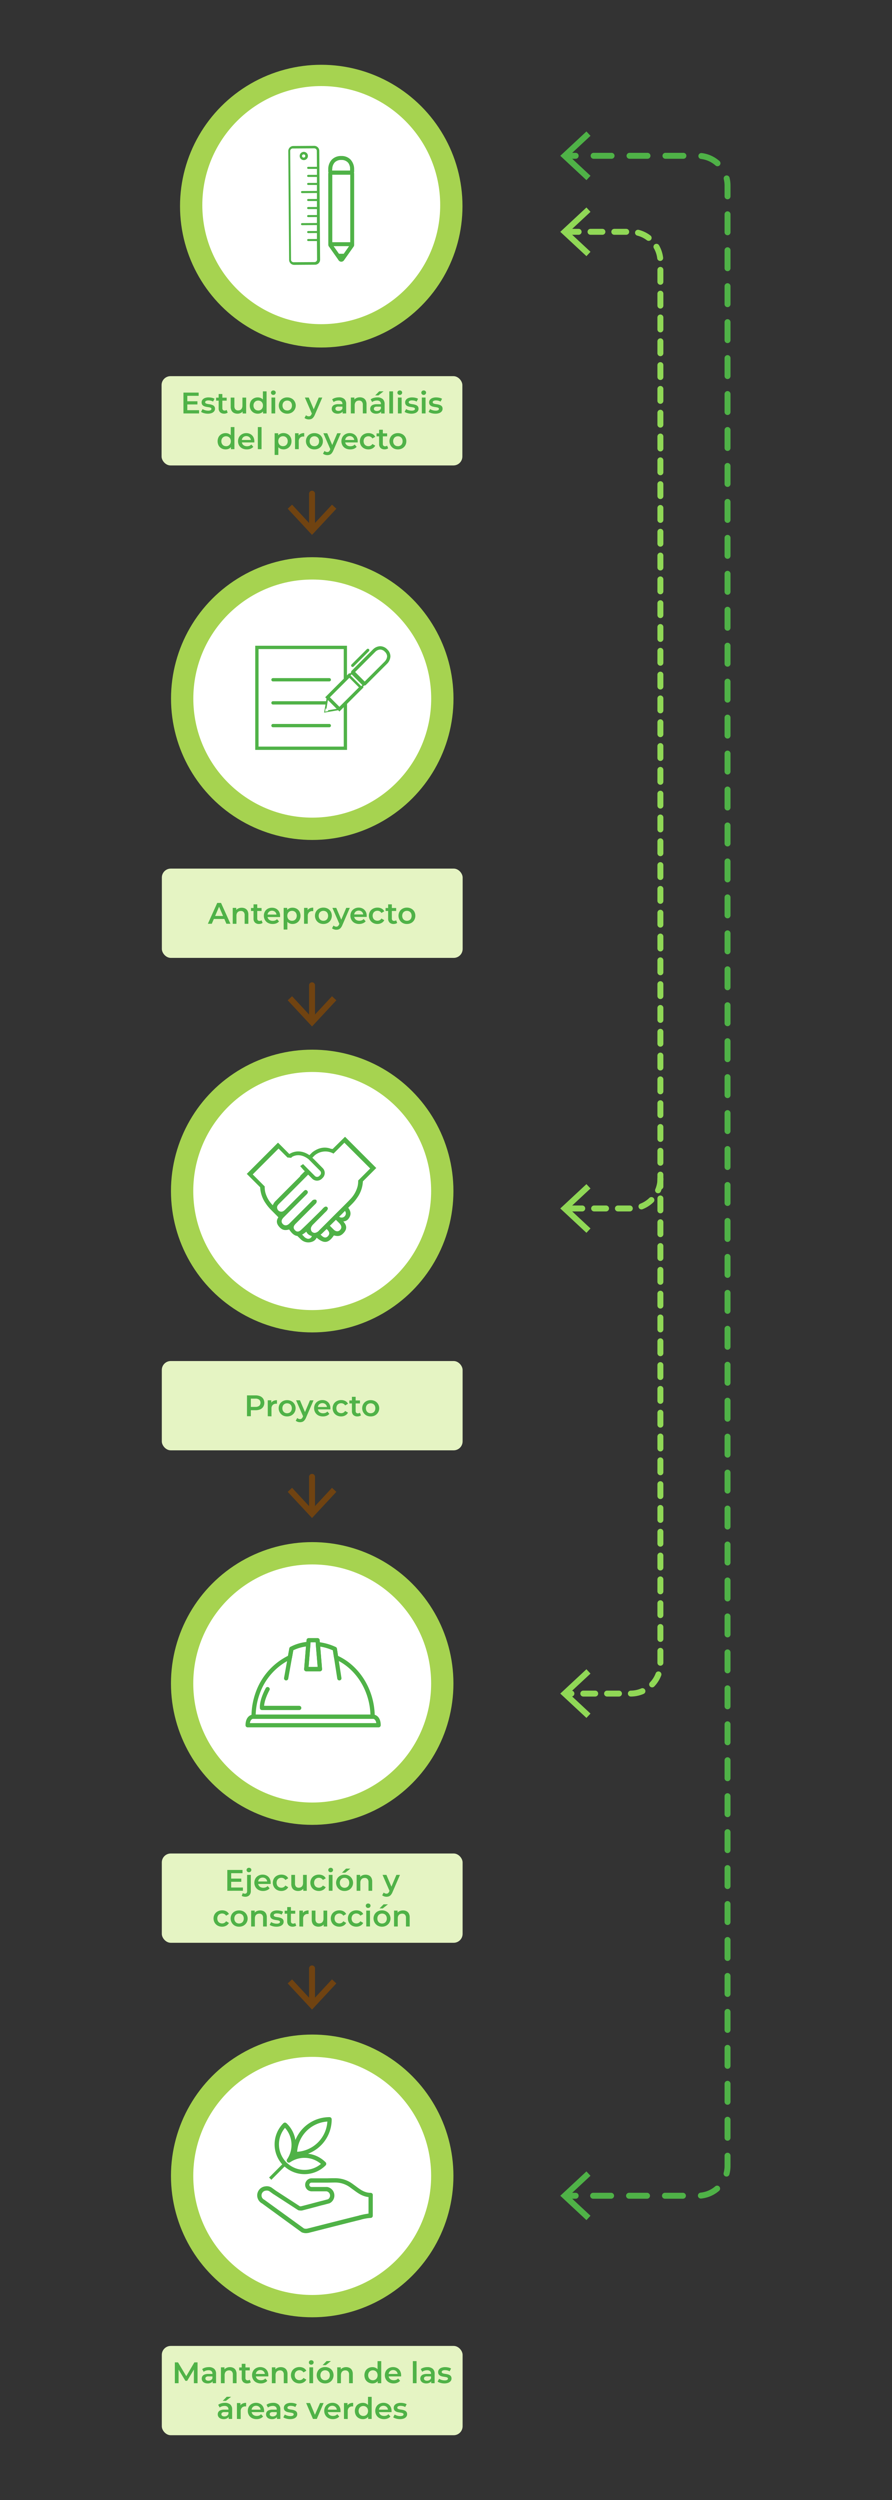 <svg id="Capa_1" data-name="Capa 1" xmlns="http://www.w3.org/2000/svg" viewBox="0 0 600 1680"><rect x="0" y="0" width="600" height="1680" fill="#333333" stroke="none"/><defs><style>.cls-1{fill:#a6d350;}.cls-2{fill:#fff;}.cls-3{fill:#4fb247;}.cls-4{fill:#e5f4c3;}.cls-5,.cls-6,.cls-7,.cls-9{fill:none;stroke-linecap:round;stroke-linejoin:round;stroke-width:4px;}.cls-5,.cls-6{stroke:#4fb247;}.cls-6{stroke-dasharray:12.08 12.08;}.cls-7{stroke:#90d856;stroke-dasharray:8 8;}.cls-8{fill:#90d856;}.cls-9{stroke:#704311;}.cls-10{fill:#704311;}</style></defs><circle class="cls-1" cx="216.09" cy="138.53" r="95"/><circle class="cls-2" cx="216.09" cy="137.84" r="80"/><path class="cls-3" d="M220.84,164.45a2.18,2.18,0,0,0,.65,1.54l5.87,8.32c0,.1.11.2.17.3l.24.33a2.2,2.2,0,0,0,3.6,0l6.47-9.18a2.37,2.37,0,0,0,.19-.31,1.34,1.34,0,0,0,.07-.18l.06-.19.06-.28a1.37,1.37,0,0,0,0-.34V116.79a2.26,2.26,0,0,0-.14-.79,2.28,2.28,0,0,0,.14-.77v-1.55a9.52,9.52,0,0,0-2.45-6.47,8.3,8.3,0,0,0-6.2-2.38,8.55,8.55,0,0,0-6.31,2.37,9.19,9.19,0,0,0-2.46,6.11v1.92a2.3,2.3,0,0,0,.15.78,2.21,2.21,0,0,0-.15.78Zm10.37,6.07H228l-3.6-5.1H234.8Zm-7.69-57.22a6.54,6.54,0,0,1,1.68-4.21,5.93,5.93,0,0,1,4.41-1.59,5.73,5.73,0,0,1,4.28,1.57,5.2,5.2,0,0,1,.38.44,5.73,5.73,0,0,1,.58.93l0,.06a7.06,7.06,0,0,1,.54,1.63c0,.15.06.3.08.43s0,.19,0,.28l0,.3c0,.22,0,.39,0,.46v1h-5.85l-.27,0h-5.95Zm0,4.12h12.07v45.34H223.52Z"/><path class="cls-3" d="M197.88,178l14.07-.11a3.39,3.39,0,0,0,3.37-3.41l-.55-73.11A3.41,3.41,0,0,0,211.35,98l-14.07.11a3.38,3.38,0,0,0-3.36,3.41l.55,73.11A3.4,3.4,0,0,0,197.88,178Zm-.59-78.22,14.07-.1a1.71,1.71,0,0,1,1.73,1.7l.08,10.73-5.86,0a.7.7,0,0,0,0,1.4l5.86,0,0,4-5.87,0a.7.7,0,0,0,0,1.4l5.87,0,0,4-5.87,0a.7.7,0,0,0,0,1.4l5.87,0,0,4-10,.07a.7.7,0,0,0,0,1.4l10-.07,0,4-5.87,0a.7.7,0,0,0,0,1.4l5.87,0,0,4-5.87,0a.7.7,0,0,0,0,1.4l5.87,0,0,4-5.87,0a.7.7,0,0,0,0,1.4l5.87-.05,0,4-10,.07a.7.7,0,0,0,0,1.4l10-.08,0,4-5.86,0a.7.7,0,0,0,0,1.4l5.86-.05,0,4-5.86,0a.7.7,0,0,0,0,1.4l5.86,0,.1,12.39a1.73,1.73,0,0,1-1.71,1.73l-14.07.1a1.72,1.72,0,0,1-1.73-1.7l-.55-73.11A1.72,1.72,0,0,1,197.29,99.8Z"/><path class="cls-3" d="M204.36,107.59a2.77,2.77,0,1,0-2.78-2.74A2.77,2.77,0,0,0,204.36,107.59Zm0-3.85a1.09,1.09,0,0,1,0,2.17,1.09,1.09,0,1,1,0-2.17Z"/><rect class="cls-4" x="108.68" y="252.78" width="202.33" height="60" rx="6"/><path class="cls-3" d="M126,275.65h7.9v2.18h-10.5v-14h10.22V266H126Zm-.2-6h7v2.14h-7Z"/><path class="cls-3" d="M139.77,278a9.49,9.49,0,0,1-2.57-.35,6.88,6.88,0,0,1-1.95-.85l1-1.9a7,7,0,0,0,1.72.76,6.93,6.93,0,0,0,2,.3,3.47,3.47,0,0,0,1.71-.32,1,1,0,0,0,.53-.86.74.74,0,0,0-.36-.67,2.64,2.64,0,0,0-.94-.35c-.39-.08-.82-.16-1.29-.22s-1-.16-1.42-.27a5.24,5.24,0,0,1-1.29-.5,2.67,2.67,0,0,1-.94-.89,2.73,2.73,0,0,1-.36-1.48,2.79,2.79,0,0,1,.58-1.77,3.7,3.7,0,0,1,1.63-1.16,6.7,6.7,0,0,1,2.49-.41,10.18,10.18,0,0,1,2.18.24,5.77,5.77,0,0,1,1.82.68l-1,1.9a5,5,0,0,0-1.53-.63,6.65,6.65,0,0,0-1.53-.17,3.26,3.26,0,0,0-1.69.34,1,1,0,0,0-.55.86.81.81,0,0,0,.36.72,3.06,3.06,0,0,0,.94.38c.39.09.82.17,1.29.23a11.67,11.67,0,0,1,1.41.27,5.66,5.66,0,0,1,1.29.49,2.41,2.41,0,0,1,.95.87,2.65,2.65,0,0,1,.36,1.46,2.75,2.75,0,0,1-.59,1.74,3.86,3.86,0,0,1-1.67,1.15A7.35,7.35,0,0,1,139.77,278Z"/><path class="cls-3" d="M145.35,269.23v-2h7.12v2Zm5.44,8.74a3.84,3.84,0,0,1-2.72-.91,3.55,3.55,0,0,1-1-2.69v-9.58h2.5v9.52a1.68,1.68,0,0,0,.39,1.18,1.41,1.41,0,0,0,1.09.42,2.21,2.21,0,0,0,1.4-.44l.7,1.78a2.89,2.89,0,0,1-1.08.54A4.89,4.89,0,0,1,150.79,278Z"/><path class="cls-3" d="M159.77,278a5.37,5.37,0,0,1-2.4-.51,3.69,3.69,0,0,1-1.62-1.56,5.41,5.41,0,0,1-.58-2.65v-6.1h2.5v5.76a3.12,3.12,0,0,0,.65,2.15,2.39,2.39,0,0,0,1.85.71,3.09,3.09,0,0,0,1.53-.36,2.54,2.54,0,0,0,1-1.08,3.84,3.84,0,0,0,.37-1.78v-5.4h2.5v10.68h-2.38V275l.42.88a3.73,3.73,0,0,1-1.58,1.59A4.86,4.86,0,0,1,159.77,278Z"/><path class="cls-3" d="M173.39,278a5.55,5.55,0,0,1-2.77-.69,5.06,5.06,0,0,1-1.93-1.91,6.27,6.27,0,0,1,0-5.76,4.9,4.9,0,0,1,1.93-1.9,5.55,5.55,0,0,1,2.77-.68,4.8,4.8,0,0,1,2.4.59,4.11,4.11,0,0,1,1.68,1.79,6.72,6.72,0,0,1,.62,3.08,6.91,6.91,0,0,1-.6,3.07,4.12,4.12,0,0,1-1.66,1.81A4.88,4.88,0,0,1,173.39,278Zm.3-2.14a3.28,3.28,0,0,0,1.61-.4,3.1,3.1,0,0,0,1.14-1.16,3.53,3.53,0,0,0,.43-1.78,3.49,3.49,0,0,0-.43-1.79,3,3,0,0,0-1.14-1.15,3.44,3.44,0,0,0-3.22,0,3,3,0,0,0-1.14,1.15,3.49,3.49,0,0,0-.43,1.79,3.53,3.53,0,0,0,.43,1.78,3.1,3.1,0,0,0,1.14,1.16A3.28,3.28,0,0,0,173.69,275.83Zm3.24,2v-2.52l.1-2.84-.2-2.84V263h2.48v14.84Z"/><path class="cls-3" d="M183.87,265.39a1.58,1.58,0,0,1-1.15-.44,1.44,1.44,0,0,1-.45-1.06,1.4,1.4,0,0,1,.45-1.07,1.58,1.58,0,0,1,1.15-.43,1.61,1.61,0,0,1,1.15.41,1.32,1.32,0,0,1,.45,1,1.52,1.52,0,0,1-1.6,1.56Zm-1.26,12.44V267.15h2.5v10.68Z"/><path class="cls-3" d="M193.19,278a6,6,0,0,1-2.92-.71,5.4,5.4,0,0,1-2-1.95,5.76,5.76,0,0,1,0-5.65,5.21,5.21,0,0,1,2-1.93,6,6,0,0,1,2.92-.7,6,6,0,0,1,2.95.7,5.12,5.12,0,0,1,2,1.92,5.47,5.47,0,0,1-2,7.61A6,6,0,0,1,193.19,278Zm0-2.14a3.4,3.4,0,0,0,1.64-.4,2.87,2.87,0,0,0,1.13-1.16,3.74,3.74,0,0,0,.41-1.78,3.7,3.7,0,0,0-.41-1.79,2.78,2.78,0,0,0-1.13-1.15,3.5,3.5,0,0,0-3.25,0,2.91,2.91,0,0,0-1.13,1.15,3.59,3.59,0,0,0-.42,1.79,3.63,3.63,0,0,0,.42,1.78,3,3,0,0,0,1.13,1.16A3.28,3.28,0,0,0,193.19,275.83Z"/><path class="cls-3" d="M207.69,281.85a5,5,0,0,1-1.56-.26,3.86,3.86,0,0,1-1.3-.72l1-1.84a3.29,3.29,0,0,0,.86.54,2.6,2.6,0,0,0,1,.2,1.74,1.74,0,0,0,1.1-.34,3.13,3.13,0,0,0,.78-1.14l.62-1.4.2-.3,4-9.44h2.4l-5,11.54a7.1,7.1,0,0,1-1.11,1.9,3.49,3.49,0,0,1-1.36,1A4.84,4.84,0,0,1,207.69,281.85Zm2.2-3.64-4.82-11.06h2.6l3.92,9.22Z"/><path class="cls-3" d="M227.11,278a5.08,5.08,0,0,1-2.1-.41,3.3,3.3,0,0,1-1.39-1.14,2.88,2.88,0,0,1-.49-1.65,3.07,3.07,0,0,1,.43-1.62A2.84,2.84,0,0,1,225,272a6.69,6.69,0,0,1,2.6-.42h3.1v1.66h-2.92a2.55,2.55,0,0,0-1.72.41,1.3,1.3,0,0,0-.44,1,1.28,1.28,0,0,0,.54,1.08,2.52,2.52,0,0,0,1.5.4,3.27,3.27,0,0,0,1.65-.42,2.47,2.47,0,0,0,1.05-1.24l.42,1.5a2.82,2.82,0,0,1-1.29,1.46A4.86,4.86,0,0,1,227.11,278Zm3.36-.14v-2.16l-.14-.46v-3.78a2.19,2.19,0,0,0-.66-1.71,2.85,2.85,0,0,0-2-.61,5.65,5.65,0,0,0-1.77.28,4.13,4.13,0,0,0-1.47.78l-1-1.82a5.84,5.84,0,0,1,2.05-1A9.15,9.15,0,0,1,228,267a5.3,5.3,0,0,1,3.59,1.11,4.34,4.34,0,0,1,1.27,3.43v6.26Z"/><path class="cls-3" d="M242.09,267a5,5,0,0,1,2.29.5,3.66,3.66,0,0,1,1.59,1.53,5.42,5.42,0,0,1,.58,2.65v6.12h-2.5V272a3,3,0,0,0-.67-2.12,2.46,2.46,0,0,0-1.87-.7,3.27,3.27,0,0,0-1.56.36,2.36,2.36,0,0,0-1,1.07,3.8,3.8,0,0,0-.37,1.79v5.4H236V267.15h2.38V270l-.42-.88a3.7,3.7,0,0,1,1.63-1.57A5.26,5.26,0,0,1,242.09,267Z"/><path class="cls-3" d="M253,278a5.08,5.08,0,0,1-2.1-.41,3.3,3.3,0,0,1-1.39-1.14,2.88,2.88,0,0,1-.49-1.65,3.07,3.07,0,0,1,.43-1.62,2.84,2.84,0,0,1,1.41-1.14,6.69,6.69,0,0,1,2.6-.42h3.1v1.66h-2.92a2.55,2.55,0,0,0-1.72.41,1.3,1.3,0,0,0-.44,1,1.28,1.28,0,0,0,.54,1.08,2.52,2.52,0,0,0,1.5.4,3.27,3.27,0,0,0,1.65-.42,2.47,2.47,0,0,0,1.05-1.24l.42,1.5a2.82,2.82,0,0,1-1.29,1.46A4.86,4.86,0,0,1,253,278Zm3.36-.14v-2.16l-.14-.46v-3.78a2.19,2.19,0,0,0-.66-1.71,2.85,2.85,0,0,0-2-.61,5.65,5.65,0,0,0-1.77.28,4.13,4.13,0,0,0-1.47.78l-1-1.82a5.84,5.84,0,0,1,2.05-1,9.15,9.15,0,0,1,2.47-.33,5.3,5.3,0,0,1,3.59,1.11,4.34,4.34,0,0,1,1.27,3.43v6.26Zm-4-12.14,2.7-2.74H258l-3.48,2.74Z"/><path class="cls-3" d="M261.87,277.83V263h2.5v14.84Z"/><path class="cls-3" d="M268.91,265.39a1.58,1.58,0,0,1-1.15-.44,1.44,1.44,0,0,1-.45-1.06,1.4,1.4,0,0,1,.45-1.07,1.58,1.58,0,0,1,1.15-.43,1.62,1.62,0,0,1,1.15.41,1.32,1.32,0,0,1,.45,1,1.54,1.54,0,0,1-.44,1.11A1.56,1.56,0,0,1,268.91,265.39Zm-1.26,12.44V267.15h2.5v10.68Z"/><path class="cls-3" d="M276.73,278a9.44,9.44,0,0,1-2.57-.35,6.88,6.88,0,0,1-2-.85l1-1.9a7,7,0,0,0,1.72.76,6.88,6.88,0,0,0,2,.3,3.52,3.52,0,0,0,1.71-.32,1,1,0,0,0,.53-.86.74.74,0,0,0-.36-.67,2.72,2.72,0,0,0-.94-.35c-.39-.08-.82-.16-1.29-.22s-1-.16-1.42-.27a5,5,0,0,1-1.29-.5,2.67,2.67,0,0,1-.94-.89,2.73,2.73,0,0,1-.36-1.48,2.79,2.79,0,0,1,.58-1.77,3.64,3.64,0,0,1,1.63-1.16,6.7,6.7,0,0,1,2.49-.41,10.25,10.25,0,0,1,2.18.24,5.77,5.77,0,0,1,1.82.68l-1,1.9a5,5,0,0,0-1.53-.63,6.77,6.77,0,0,0-1.53-.17,3.24,3.24,0,0,0-1.69.34,1,1,0,0,0-.55.86.81.81,0,0,0,.36.72,3.06,3.06,0,0,0,.94.38,12.13,12.13,0,0,0,1.29.23,11.67,11.67,0,0,1,1.41.27,6,6,0,0,1,1.29.49,2.41,2.41,0,0,1,.95.87,2.65,2.65,0,0,1,.36,1.46,2.75,2.75,0,0,1-.59,1.74,3.92,3.92,0,0,1-1.67,1.15A7.35,7.35,0,0,1,276.73,278Z"/><path class="cls-3" d="M285,265.39a1.58,1.58,0,0,1-1.15-.44,1.44,1.44,0,0,1-.45-1.06,1.4,1.4,0,0,1,.45-1.07,1.58,1.58,0,0,1,1.15-.43,1.62,1.62,0,0,1,1.15.41,1.32,1.32,0,0,1,.45,1,1.54,1.54,0,0,1-.44,1.11A1.56,1.56,0,0,1,285,265.39Zm-1.26,12.44V267.15h2.5v10.68Z"/><path class="cls-3" d="M292.81,278a9.44,9.44,0,0,1-2.57-.35,6.88,6.88,0,0,1-1.95-.85l1-1.9a7,7,0,0,0,1.72.76,6.88,6.88,0,0,0,2,.3,3.52,3.52,0,0,0,1.71-.32,1,1,0,0,0,.53-.86.74.74,0,0,0-.36-.67,2.72,2.72,0,0,0-.94-.35c-.39-.08-.82-.16-1.29-.22s-.95-.16-1.42-.27a5,5,0,0,1-1.29-.5,2.67,2.67,0,0,1-.94-.89,2.73,2.73,0,0,1-.36-1.48,2.79,2.79,0,0,1,.58-1.77,3.64,3.64,0,0,1,1.63-1.16,6.7,6.7,0,0,1,2.49-.41,10.25,10.25,0,0,1,2.18.24,5.77,5.77,0,0,1,1.82.68l-1,1.9a5,5,0,0,0-1.53-.63,6.77,6.77,0,0,0-1.53-.17,3.24,3.24,0,0,0-1.69.34,1,1,0,0,0-.55.86.81.81,0,0,0,.36.72,3.06,3.06,0,0,0,.94.38,12.13,12.13,0,0,0,1.29.23,11.67,11.67,0,0,1,1.41.27,6,6,0,0,1,1.29.49,2.41,2.41,0,0,1,1,.87,2.65,2.65,0,0,1,.36,1.46,2.75,2.75,0,0,1-.59,1.74,3.92,3.92,0,0,1-1.67,1.15A7.35,7.35,0,0,1,292.81,278Z"/><path class="cls-3" d="M151.77,302a5.55,5.55,0,0,1-2.77-.69,5.06,5.06,0,0,1-1.93-1.91,6.27,6.27,0,0,1,0-5.76,4.9,4.9,0,0,1,1.93-1.9,5.55,5.55,0,0,1,2.77-.68,4.8,4.8,0,0,1,2.4.59,4.11,4.11,0,0,1,1.68,1.79,6.72,6.72,0,0,1,.62,3.08,6.91,6.91,0,0,1-.6,3.07,4.12,4.12,0,0,1-1.66,1.81A4.88,4.88,0,0,1,151.77,302Zm.3-2.14a3.28,3.28,0,0,0,1.61-.4,3.1,3.1,0,0,0,1.14-1.16,3.53,3.53,0,0,0,.43-1.78,3.49,3.49,0,0,0-.43-1.79,3,3,0,0,0-1.14-1.15,3.44,3.44,0,0,0-3.22,0,3,3,0,0,0-1.14,1.15,3.49,3.49,0,0,0-.43,1.79,3.53,3.53,0,0,0,.43,1.78,3.1,3.1,0,0,0,1.14,1.16A3.28,3.28,0,0,0,152.07,299.83Zm3.24,2v-2.52l.1-2.84-.2-2.84V287h2.48v14.84Z"/><path class="cls-3" d="M166,302a6.55,6.55,0,0,1-3.11-.71,5.24,5.24,0,0,1-2.06-1.95,5.9,5.9,0,0,1,0-5.65,5,5,0,0,1,2-1.93,5.68,5.68,0,0,1,2.85-.7,5.56,5.56,0,0,1,2.78.68,4.92,4.92,0,0,1,1.92,1.92,5.79,5.79,0,0,1,.7,2.92c0,.1,0,.22,0,.36l0,.38h-8.9v-1.66h7.58l-1,.52a3,3,0,0,0-.38-1.62,2.88,2.88,0,0,0-1.09-1.1,3.4,3.4,0,0,0-3.2,0,2.75,2.75,0,0,0-1.08,1.11,3.41,3.41,0,0,0-.39,1.67v.4a3.31,3.31,0,0,0,.44,1.7,3,3,0,0,0,1.24,1.14,4.15,4.15,0,0,0,1.84.4,4.58,4.58,0,0,0,1.62-.28,3.54,3.54,0,0,0,1.28-.88l1.34,1.54a4.68,4.68,0,0,1-1.81,1.29A6.5,6.5,0,0,1,166,302Z"/><path class="cls-3" d="M173.43,301.83V287h2.5v14.84Z"/><path class="cls-3" d="M184.73,305.71V291.15h2.38v2.52l-.08,2.84.2,2.84v6.36Zm5.92-3.74a4.74,4.74,0,0,1-2.37-.6,4.26,4.26,0,0,1-1.7-1.81,6.63,6.63,0,0,1-.63-3.07,6.73,6.73,0,0,1,.61-3.08,4,4,0,0,1,1.67-1.79,4.8,4.8,0,0,1,2.42-.59,5.55,5.55,0,0,1,2.79.68,5,5,0,0,1,1.92,1.9,5.64,5.64,0,0,1,.71,2.88,5.73,5.73,0,0,1-.71,2.89,5.1,5.1,0,0,1-1.92,1.91A5.65,5.65,0,0,1,190.65,302Zm-.28-2.14a3.31,3.31,0,0,0,1.61-.4,3,3,0,0,0,1.13-1.16,3.63,3.63,0,0,0,.42-1.78,3.59,3.59,0,0,0-.42-1.79,2.91,2.91,0,0,0-1.13-1.15,3.21,3.21,0,0,0-1.61-.4,3.24,3.24,0,0,0-1.62.4,2.87,2.87,0,0,0-1.14,1.15,3.59,3.59,0,0,0-.42,1.79,3.63,3.63,0,0,0,.42,1.78,3,3,0,0,0,1.14,1.16A3.35,3.35,0,0,0,190.37,299.83Z"/><path class="cls-3" d="M198.45,301.83V291.15h2.38v2.94l-.28-.86a3.35,3.35,0,0,1,1.51-1.64,5.23,5.23,0,0,1,2.57-.56v2.38a1.17,1.17,0,0,0-.3-.05h-.28a3,3,0,0,0-2.26.83,3.31,3.31,0,0,0-.84,2.47v5.18Z"/><path class="cls-3" d="M211.45,302a5.93,5.93,0,0,1-2.92-.71,5.59,5.59,0,0,1-2-7.6,5.14,5.14,0,0,1,2-1.93,5.92,5.92,0,0,1,2.92-.7,6.07,6.07,0,0,1,3,.7,5.12,5.12,0,0,1,2,1.92,5.48,5.48,0,0,1,.73,2.84,5.54,5.54,0,0,1-.73,2.82,5.33,5.33,0,0,1-2,1.95A6.07,6.07,0,0,1,211.45,302Zm0-2.14a3.4,3.4,0,0,0,1.64-.4,2.93,2.93,0,0,0,1.13-1.16,3.74,3.74,0,0,0,.41-1.78,3.7,3.7,0,0,0-.41-1.79,2.84,2.84,0,0,0-1.13-1.15,3.24,3.24,0,0,0-1.62-.4,3.2,3.2,0,0,0-1.63.4,2.84,2.84,0,0,0-1.13,1.15,3.59,3.59,0,0,0-.42,1.79,3.63,3.63,0,0,0,.42,1.78,2.93,2.93,0,0,0,1.13,1.16A3.28,3.28,0,0,0,211.45,299.83Z"/><path class="cls-3" d="M220.13,305.85a5,5,0,0,1-1.56-.26,3.86,3.86,0,0,1-1.3-.72l1-1.84a3.29,3.29,0,0,0,.86.54,2.56,2.56,0,0,0,1,.2,1.74,1.74,0,0,0,1.1-.34,3.13,3.13,0,0,0,.78-1.14l.62-1.4.2-.3,4-9.44h2.4l-5,11.54a7.38,7.38,0,0,1-1.11,1.9,3.49,3.49,0,0,1-1.36,1A4.84,4.84,0,0,1,220.13,305.85Zm2.2-3.64-4.82-11.06h2.6l3.92,9.22Z"/><path class="cls-3" d="M235.53,302a6.52,6.52,0,0,1-3.11-.71,5.17,5.17,0,0,1-2.06-1.95,5.9,5.9,0,0,1,0-5.65,5,5,0,0,1,2-1.93,5.68,5.68,0,0,1,2.85-.7,5.56,5.56,0,0,1,2.78.68,4.92,4.92,0,0,1,1.92,1.92,5.9,5.9,0,0,1,.7,2.92c0,.1,0,.22,0,.36l0,.38h-8.9v-1.66h7.58l-1,.52a3.13,3.13,0,0,0-.38-1.62,2.88,2.88,0,0,0-1.09-1.1,3.4,3.4,0,0,0-3.2,0,2.75,2.75,0,0,0-1.08,1.11,3.41,3.41,0,0,0-.39,1.67v.4a3.22,3.22,0,0,0,.44,1.7,2.92,2.92,0,0,0,1.24,1.14,4.12,4.12,0,0,0,1.84.4,4.58,4.58,0,0,0,1.62-.28,3.54,3.54,0,0,0,1.28-.88l1.34,1.54a4.76,4.76,0,0,1-1.81,1.29A6.5,6.5,0,0,1,235.53,302Z"/><path class="cls-3" d="M247.85,302a6.2,6.2,0,0,1-3-.71,5.28,5.28,0,0,1-2.05-1.95,5.76,5.76,0,0,1,0-5.65,5.09,5.09,0,0,1,2.05-1.93,6.2,6.2,0,0,1,3-.7,5.81,5.81,0,0,1,2.75.63,4.2,4.2,0,0,1,1.81,1.85l-1.92,1.12a3,3,0,0,0-1.17-1.12,3.18,3.18,0,0,0-1.49-.36,3.37,3.37,0,0,0-1.66.4A2.79,2.79,0,0,0,245,294.7a4,4,0,0,0,0,3.58,2.85,2.85,0,0,0,1.16,1.15,3.48,3.48,0,0,0,1.66.4,3.18,3.18,0,0,0,1.49-.36,3.12,3.12,0,0,0,1.17-1.12l1.92,1.12a4.42,4.42,0,0,1-1.81,1.85A5.7,5.7,0,0,1,247.85,302Z"/><path class="cls-3" d="M253.29,293.23v-2h7.12v2Zm5.44,8.74a3.82,3.82,0,0,1-2.72-.91,3.55,3.55,0,0,1-1-2.69v-9.58h2.5v9.52a1.68,1.68,0,0,0,.39,1.18,1.41,1.41,0,0,0,1.09.42,2.23,2.23,0,0,0,1.4-.44l.7,1.78a3,3,0,0,1-1.08.54A4.89,4.89,0,0,1,258.73,302Z"/><path class="cls-3" d="M267.63,302a5.93,5.93,0,0,1-2.92-.71,5.59,5.59,0,0,1-2-7.6,5.14,5.14,0,0,1,2-1.93,5.92,5.92,0,0,1,2.92-.7,6.07,6.07,0,0,1,2.95.7,5.12,5.12,0,0,1,2,1.92,5.48,5.48,0,0,1,.73,2.84,5.54,5.54,0,0,1-.73,2.82,5.33,5.33,0,0,1-2,1.95A6.07,6.07,0,0,1,267.63,302Zm0-2.14a3.4,3.4,0,0,0,1.64-.4,2.93,2.93,0,0,0,1.13-1.16,3.74,3.74,0,0,0,.41-1.78,3.7,3.7,0,0,0-.41-1.79,2.84,2.84,0,0,0-1.13-1.15,3.24,3.24,0,0,0-1.62-.4,3.2,3.2,0,0,0-1.63.4,2.84,2.84,0,0,0-1.13,1.15,3.59,3.59,0,0,0-.42,1.79,3.63,3.63,0,0,0,.42,1.78,2.93,2.93,0,0,0,1.13,1.16A3.28,3.28,0,0,0,267.63,299.83Z"/><circle class="cls-1" cx="210" cy="1462.22" r="95"/><circle class="cls-2" cx="210" cy="1462.22" r="80"/><path class="cls-3" d="M250.49,1474.18a1.44,1.44,0,0,0-1.18-.6c-4,0-6.68-2-9.81-4.32-.67-.5-1.35-1-2.05-1.5a19.52,19.52,0,0,0-11.64-4c-2.18,0-3.95,0-5.38.06h-11a4.38,4.38,0,0,0,0,8.75h10.2a2.91,2.91,0,0,1,1,5.33l-3.79,1c-1.3.31-2.62.66-3.88,1l-.28.07c-7.07,1.87-9.45,2.49-10.14,2.65a3.63,3.63,0,0,1-.83,0l-16-10.38-2.92-2.11-.17-.11a5,5,0,0,0-.46-.25,5.68,5.68,0,0,0-.93-.38,6.37,6.37,0,0,0-.77-.17,5.28,5.28,0,0,0-1.91,0,6.11,6.11,0,0,0-3.75,10.41l.07.08a6.13,6.13,0,0,0,1.39,1L202.76,1500a1.53,1.53,0,0,0,.4.21l.22.08.07,0a7,7,0,0,0,3.67.27l.09,0,.12,0c16.82-4.28,28.87-7.33,34.85-8.8l.16,0,.52-.19a30.61,30.61,0,0,1,6.43-1.11,1.46,1.46,0,0,0,1.46-1.46v-1a1.23,1.23,0,0,0,0-.27l0-12.39A1.42,1.42,0,0,0,250.49,1474.18Zm-2.65,13.37a44.53,44.53,0,0,0-5.76,1.13l-.18,0-.5.19c-6,1.48-18,4.51-34.8,8.78l-.08,0a3.92,3.92,0,0,1-2.1-.16l-26.58-19.24a1.18,1.18,0,0,0-.19-.11,3.38,3.38,0,0,1-.78-.57l0,0a3.2,3.2,0,0,1,2-5.47l.17,0a2.54,2.54,0,0,1,1,0l.38.08a2.66,2.66,0,0,1,.46.19l.28.16.06,0,2.84,2.06.07,0,16.27,10.55a1.34,1.34,0,0,0,.44.19,7.08,7.08,0,0,0,2,.15,1.07,1.07,0,0,0,.25,0c.74-.18,4.22-1.09,10.34-2.71l.3-.07c1.27-.37,2.54-.71,3.83-1l4-1.07a1.2,1.2,0,0,0,.33-.13,5.82,5.82,0,0,0-1.87-10.86l-.24,0H209.42a1.46,1.46,0,0,1,0-2.91h11.05c1.44,0,3.19-.07,5.34-.07a16.58,16.58,0,0,1,10,3.51c.67.47,1.33,1,2,1.44,2.91,2.16,5.91,4.38,10.07,4.82V1486l0,1.43S247.84,1487.52,247.84,1487.55Z"/><path class="cls-3" d="M223.11,1424.21v-.07a1.46,1.46,0,0,0-1.39-1.42h-.15a24.71,24.71,0,0,0-22.86,15.36,20,20,0,0,0-5.59-10.89l-.32-.3-.14-.12a1.49,1.49,0,0,0-2,0l-.09.08a20.1,20.1,0,0,0-.77,27.56l0,.06L181,1463.3l1.51,1.52,8.88-8.88.07,0a20.06,20.06,0,0,0,27.54-.77l.07-.07a1.51,1.51,0,0,0,0-2,.27.27,0,0,0-.07-.08,20,20,0,0,0-11.8-5.73A24.58,24.58,0,0,0,223.11,1424.21Zm-7.23,29.94a17.17,17.17,0,0,1-22.47-.34l-.21-.17-.13-.11-.23-.21-.21-.2c-.14-.14-.27-.29-.4-.44l-.23-.26a17.17,17.17,0,0,1-.3-22.5,17.15,17.15,0,0,1,1.35,21.19,1.46,1.46,0,0,0,2,2A17.14,17.14,0,0,1,215.88,1454.15Zm-16-8.17a22.82,22.82,0,0,1,.32-2.5h0a21.77,21.77,0,0,1,20-17.8A21.68,21.68,0,0,1,199.83,1446Z"/><rect class="cls-4" x="108.84" y="1576.47" width="202.33" height="60" rx="6"/><path class="cls-3" d="M117.6,1601.52v-14h2.14l6.12,10.22h-1.12l6-10.22h2.14l0,14h-2.46l0-10.14H131l-5.12,8.54h-1.16l-5.2-8.54h.6v10.14Z"/><path class="cls-3" d="M139.68,1601.66a5.08,5.08,0,0,1-2.1-.41,3.22,3.22,0,0,1-1.39-1.14,2.88,2.88,0,0,1-.49-1.65,3.07,3.07,0,0,1,.43-1.62,2.93,2.93,0,0,1,1.41-1.14,6.69,6.69,0,0,1,2.6-.42h3.1v1.66h-2.92a2.62,2.62,0,0,0-1.72.41,1.33,1.33,0,0,0-.44,1,1.28,1.28,0,0,0,.54,1.08,2.45,2.45,0,0,0,1.5.4,3.27,3.27,0,0,0,1.65-.42,2.34,2.34,0,0,0,1.05-1.24l.42,1.5a2.78,2.78,0,0,1-1.29,1.46A4.73,4.73,0,0,1,139.68,1601.66Zm3.36-.14v-2.16l-.14-.46v-3.78a2.22,2.22,0,0,0-.66-1.71,2.85,2.85,0,0,0-2-.61,5.65,5.65,0,0,0-1.77.28,4.47,4.47,0,0,0-1.47.78l-1-1.82a5.93,5.93,0,0,1,2-1,9.2,9.2,0,0,1,2.47-.33,5.28,5.28,0,0,1,3.59,1.11,4.3,4.3,0,0,1,1.27,3.43v6.26Z"/><path class="cls-3" d="M154.66,1590.72a5.14,5.14,0,0,1,2.29.5,3.66,3.66,0,0,1,1.59,1.53,5.33,5.33,0,0,1,.58,2.65v6.12h-2.5v-5.8a3,3,0,0,0-.67-2.12,2.46,2.46,0,0,0-1.87-.7,3.27,3.27,0,0,0-1.56.36,2.52,2.52,0,0,0-1.05,1.07,3.8,3.8,0,0,0-.37,1.79v5.4h-2.5v-10.68H151v2.88l-.42-.88a3.8,3.8,0,0,1,1.63-1.57A5.29,5.29,0,0,1,154.66,1590.72Z"/><path class="cls-3" d="M160.88,1592.92v-2H168v2Zm5.44,8.74a3.79,3.79,0,0,1-2.72-.91,3.53,3.53,0,0,1-1-2.69v-9.58h2.5V1598a1.66,1.66,0,0,0,.39,1.18,1.41,1.41,0,0,0,1.09.42,2.21,2.21,0,0,0,1.4-.44l.7,1.78a2.89,2.89,0,0,1-1.08.54A4.89,4.89,0,0,1,166.32,1601.66Z"/><path class="cls-3" d="M175.44,1601.66a6.55,6.55,0,0,1-3.11-.71,5.1,5.1,0,0,1-2.06-2,5.44,5.44,0,0,1-.73-2.82,5.58,5.58,0,0,1,.71-2.83,5.12,5.12,0,0,1,2-1.93,6.09,6.09,0,0,1,5.63,0,4.92,4.92,0,0,1,1.92,1.92,5.82,5.82,0,0,1,.7,2.92c0,.11,0,.23,0,.36l0,.38h-8.9v-1.66h7.58l-1,.52a3.08,3.08,0,0,0-.38-1.62,3,3,0,0,0-1.09-1.1,3.08,3.08,0,0,0-1.59-.4,3.13,3.13,0,0,0-1.61.4,2.88,2.88,0,0,0-1.08,1.11,3.41,3.41,0,0,0-.39,1.67v.4a3.29,3.29,0,0,0,.44,1.7,3,3,0,0,0,1.24,1.14,4,4,0,0,0,1.84.4,4.37,4.37,0,0,0,1.62-.28,3.46,3.46,0,0,0,1.28-.88l1.34,1.54a4.68,4.68,0,0,1-1.81,1.29A6.5,6.5,0,0,1,175.44,1601.66Z"/><path class="cls-3" d="M188.92,1590.72a5.14,5.14,0,0,1,2.29.5,3.66,3.66,0,0,1,1.59,1.53,5.33,5.33,0,0,1,.58,2.65v6.12h-2.5v-5.8a3,3,0,0,0-.67-2.12,2.46,2.46,0,0,0-1.87-.7,3.27,3.27,0,0,0-1.56.36,2.52,2.52,0,0,0-1.05,1.07,3.8,3.8,0,0,0-.37,1.79v5.4h-2.5v-10.68h2.38v2.88l-.42-.88a3.8,3.8,0,0,1,1.63-1.57A5.29,5.29,0,0,1,188.92,1590.72Z"/><path class="cls-3" d="M201.48,1601.66a6.2,6.2,0,0,1-3-.71,5.2,5.2,0,0,1-2.05-2,5.76,5.76,0,0,1,0-5.65,5.22,5.22,0,0,1,2.05-1.93,6.2,6.2,0,0,1,3-.7,5.78,5.78,0,0,1,2.75.63,4.2,4.2,0,0,1,1.81,1.85l-1.92,1.12a3,3,0,0,0-1.17-1.12,3.18,3.18,0,0,0-1.49-.36,3.4,3.4,0,0,0-1.66.4,2.92,2.92,0,0,0-1.16,1.15,4,4,0,0,0,0,3.58,2.92,2.92,0,0,0,1.16,1.15,3.4,3.4,0,0,0,1.66.4,3.18,3.18,0,0,0,1.49-.36,3,3,0,0,0,1.17-1.12l1.92,1.12a4.31,4.31,0,0,1-1.81,1.85A5.67,5.67,0,0,1,201.48,1601.66Z"/><path class="cls-3" d="M209.36,1589.08a1.58,1.58,0,0,1-1.15-.44,1.49,1.49,0,0,1,0-2.13,1.58,1.58,0,0,1,1.15-.43,1.65,1.65,0,0,1,1.15.41,1.33,1.33,0,0,1,.45,1,1.52,1.52,0,0,1-1.6,1.56Zm-1.26,12.44v-10.68h2.5v10.68Z"/><path class="cls-3" d="M218.68,1601.66a6,6,0,0,1-2.92-.71,5.26,5.26,0,0,1-2-2,5.76,5.76,0,0,1,0-5.65,5.28,5.28,0,0,1,2-1.93,6,6,0,0,1,2.92-.7,6,6,0,0,1,2.95.7,5.26,5.26,0,0,1,2,1.92,5.85,5.85,0,0,1,0,5.66,5.19,5.19,0,0,1-2,2A6,6,0,0,1,218.68,1601.66Zm0-2.14a3.29,3.29,0,0,0,1.64-.4,2.81,2.81,0,0,0,1.13-1.16,4.09,4.09,0,0,0,0-3.57,2.84,2.84,0,0,0-1.13-1.15,3.5,3.5,0,0,0-3.25,0,3,3,0,0,0-1.13,1.15,4,4,0,0,0,0,3.57,2.94,2.94,0,0,0,1.13,1.16A3.18,3.18,0,0,0,218.68,1599.52Zm-1.7-10.14,2.7-2.74h2.94l-3.48,2.74Z"/><path class="cls-3" d="M232.84,1590.72a5.14,5.14,0,0,1,2.29.5,3.66,3.66,0,0,1,1.59,1.53,5.33,5.33,0,0,1,.58,2.65v6.12h-2.5v-5.8a3,3,0,0,0-.67-2.12,2.46,2.46,0,0,0-1.87-.7,3.27,3.27,0,0,0-1.56.36,2.52,2.52,0,0,0-1,1.07,3.8,3.8,0,0,0-.37,1.79v5.4h-2.5v-10.68h2.38v2.88l-.42-.88a3.8,3.8,0,0,1,1.63-1.57A5.29,5.29,0,0,1,232.84,1590.72Z"/><path class="cls-3" d="M250.52,1601.66a5.55,5.55,0,0,1-2.77-.69,5.06,5.06,0,0,1-1.93-1.91,6.27,6.27,0,0,1,0-5.76,5,5,0,0,1,1.93-1.9,5.66,5.66,0,0,1,2.77-.68,4.9,4.9,0,0,1,2.4.59,4.11,4.11,0,0,1,1.68,1.79,6.75,6.75,0,0,1,.62,3.08,6.91,6.91,0,0,1-.6,3.07,4.07,4.07,0,0,1-1.66,1.81A4.88,4.88,0,0,1,250.52,1601.66Zm.3-2.14a3.18,3.18,0,0,0,1.61-.4,3,3,0,0,0,1.14-1.16,3.92,3.92,0,0,0,0-3.57,3.07,3.07,0,0,0-1.14-1.15,3.44,3.44,0,0,0-3.22,0,3.07,3.07,0,0,0-1.14,1.15,3.92,3.92,0,0,0,0,3.57,3,3,0,0,0,1.14,1.16A3.18,3.18,0,0,0,250.82,1599.52Zm3.24,2V1599l.1-2.84-.2-2.84v-6.64h2.48v14.84Z"/><path class="cls-3" d="M264.76,1601.66a6.55,6.55,0,0,1-3.11-.71,5.1,5.1,0,0,1-2.06-2,5.44,5.44,0,0,1-.73-2.82,5.58,5.58,0,0,1,.71-2.83,5.12,5.12,0,0,1,2-1.93,6.09,6.09,0,0,1,5.63,0,4.92,4.92,0,0,1,1.92,1.92,5.82,5.82,0,0,1,.7,2.92c0,.11,0,.23,0,.36l0,.38h-8.9v-1.66h7.58l-1,.52a3.08,3.08,0,0,0-.38-1.62,3,3,0,0,0-1.09-1.1,3.08,3.08,0,0,0-1.59-.4,3.13,3.13,0,0,0-1.61.4,2.88,2.88,0,0,0-1.08,1.11,3.41,3.41,0,0,0-.39,1.67v.4a3.29,3.29,0,0,0,.44,1.7,3,3,0,0,0,1.24,1.14,4,4,0,0,0,1.84.4,4.37,4.37,0,0,0,1.62-.28,3.46,3.46,0,0,0,1.28-.88l1.34,1.54a4.68,4.68,0,0,1-1.81,1.29A6.5,6.5,0,0,1,264.76,1601.66Z"/><path class="cls-3" d="M277.7,1601.52v-14.84h2.5v14.84Z"/><path class="cls-3" d="M286.7,1601.66a5.08,5.08,0,0,1-2.1-.41,3.22,3.22,0,0,1-1.39-1.14,2.88,2.88,0,0,1-.49-1.65,3.07,3.07,0,0,1,.43-1.62,2.93,2.93,0,0,1,1.41-1.14,6.69,6.69,0,0,1,2.6-.42h3.1v1.66h-2.92a2.62,2.62,0,0,0-1.72.41,1.33,1.33,0,0,0-.44,1,1.28,1.28,0,0,0,.54,1.08,2.45,2.45,0,0,0,1.5.4,3.27,3.27,0,0,0,1.65-.42,2.34,2.34,0,0,0,1.05-1.24l.42,1.5a2.78,2.78,0,0,1-1.29,1.46A4.73,4.73,0,0,1,286.7,1601.66Zm3.36-.14v-2.16l-.14-.46v-3.78a2.22,2.22,0,0,0-.66-1.71,2.85,2.85,0,0,0-2-.61,5.65,5.65,0,0,0-1.77.28,4.47,4.47,0,0,0-1.47.78l-1-1.82a5.93,5.93,0,0,1,2-1,9.2,9.2,0,0,1,2.47-.33,5.28,5.28,0,0,1,3.59,1.11,4.3,4.3,0,0,1,1.27,3.43v6.26Z"/><path class="cls-3" d="M298.92,1601.66a9.49,9.49,0,0,1-2.57-.35,6.61,6.61,0,0,1-2-.85l1-1.9a6.66,6.66,0,0,0,1.72.76,6.93,6.93,0,0,0,2,.3,3.47,3.47,0,0,0,1.71-.32,1,1,0,0,0,.53-.86.75.75,0,0,0-.36-.67,2.84,2.84,0,0,0-.94-.35c-.39-.08-.82-.15-1.29-.22s-1-.16-1.42-.27a4.88,4.88,0,0,1-1.29-.5,2.67,2.67,0,0,1-.94-.89,2.7,2.7,0,0,1-.36-1.48,2.79,2.79,0,0,1,.58-1.77,3.7,3.7,0,0,1,1.63-1.16,6.91,6.91,0,0,1,2.49-.41,10.18,10.18,0,0,1,2.18.24,6,6,0,0,1,1.82.68l-1,1.9a5,5,0,0,0-1.53-.63,7.25,7.25,0,0,0-1.53-.17,3.26,3.26,0,0,0-1.69.34,1,1,0,0,0-.55.86.81.81,0,0,0,.36.72,2.83,2.83,0,0,0,.94.38c.39.09.82.17,1.29.23a11.67,11.67,0,0,1,1.41.27,5.66,5.66,0,0,1,1.29.49,2.56,2.56,0,0,1,.95.87,2.65,2.65,0,0,1,.36,1.46,2.71,2.71,0,0,1-.59,1.74,3.78,3.78,0,0,1-1.67,1.15A7.35,7.35,0,0,1,298.92,1601.66Z"/><path class="cls-3" d="M150.45,1625.66a5.08,5.08,0,0,1-2.1-.41,3.22,3.22,0,0,1-1.39-1.14,2.88,2.88,0,0,1-.49-1.65,3.07,3.07,0,0,1,.43-1.62,2.93,2.93,0,0,1,1.41-1.14,6.69,6.69,0,0,1,2.6-.42H154v1.66h-2.92a2.62,2.62,0,0,0-1.72.41,1.33,1.33,0,0,0-.44,1,1.28,1.28,0,0,0,.54,1.08,2.45,2.45,0,0,0,1.5.4,3.27,3.27,0,0,0,1.65-.42,2.34,2.34,0,0,0,1-1.24l.42,1.5a2.78,2.78,0,0,1-1.29,1.46A4.73,4.73,0,0,1,150.45,1625.66Zm3.36-.14v-2.16l-.14-.46v-3.78a2.22,2.22,0,0,0-.66-1.71,2.85,2.85,0,0,0-2-.61,5.65,5.65,0,0,0-1.77.28,4.47,4.47,0,0,0-1.47.78l-1-1.82a5.93,5.93,0,0,1,2.05-1,9.2,9.2,0,0,1,2.47-.33,5.28,5.28,0,0,1,3.59,1.11,4.3,4.3,0,0,1,1.27,3.43v6.26Zm-4-12.14,2.7-2.74h2.94l-3.48,2.74Z"/><path class="cls-3" d="M159.37,1625.52v-10.68h2.38v2.94l-.28-.86a3.35,3.35,0,0,1,1.51-1.64,5.37,5.37,0,0,1,2.57-.56v2.38a1.87,1.87,0,0,0-.3,0H165a3.08,3.08,0,0,0-2.26.83,3.33,3.33,0,0,0-.84,2.47v5.18Z"/><path class="cls-3" d="M172.59,1625.66a6.55,6.55,0,0,1-3.11-.71,5.1,5.1,0,0,1-2.06-2,5.44,5.44,0,0,1-.73-2.82,5.58,5.58,0,0,1,.71-2.83,5.12,5.12,0,0,1,2-1.93,6.09,6.09,0,0,1,5.63,0,4.92,4.92,0,0,1,1.92,1.92,5.82,5.82,0,0,1,.7,2.92c0,.11,0,.23,0,.36l0,.38h-8.9v-1.66h7.58l-1,.52a3.08,3.08,0,0,0-.38-1.62,3,3,0,0,0-1.09-1.1,3.08,3.08,0,0,0-1.59-.4,3.13,3.13,0,0,0-1.61.4,2.88,2.88,0,0,0-1.08,1.11,3.41,3.41,0,0,0-.39,1.67v.4a3.29,3.29,0,0,0,.44,1.7,3,3,0,0,0,1.24,1.14,4,4,0,0,0,1.84.4,4.37,4.37,0,0,0,1.62-.28,3.46,3.46,0,0,0,1.28-.88l1.34,1.54a4.68,4.68,0,0,1-1.81,1.29A6.5,6.5,0,0,1,172.59,1625.66Z"/><path class="cls-3" d="M182.93,1625.66a5.08,5.08,0,0,1-2.1-.41,3.22,3.22,0,0,1-1.39-1.14,2.88,2.88,0,0,1-.49-1.65,3.07,3.07,0,0,1,.43-1.62,2.93,2.93,0,0,1,1.41-1.14,6.69,6.69,0,0,1,2.6-.42h3.1v1.66h-2.92a2.62,2.62,0,0,0-1.72.41,1.33,1.33,0,0,0-.44,1,1.28,1.28,0,0,0,.54,1.08,2.45,2.45,0,0,0,1.5.4,3.27,3.27,0,0,0,1.65-.42,2.34,2.34,0,0,0,1.05-1.24l.42,1.5a2.78,2.78,0,0,1-1.29,1.46A4.73,4.73,0,0,1,182.93,1625.66Zm3.36-.14v-2.16l-.14-.46v-3.78a2.22,2.22,0,0,0-.66-1.71,2.85,2.85,0,0,0-2-.61,5.65,5.65,0,0,0-1.77.28,4.47,4.47,0,0,0-1.47.78l-1-1.82a5.93,5.93,0,0,1,2-1,9.2,9.2,0,0,1,2.47-.33,5.28,5.28,0,0,1,3.59,1.11,4.3,4.3,0,0,1,1.27,3.43v6.26Z"/><path class="cls-3" d="M195.15,1625.66a9.49,9.49,0,0,1-2.57-.35,6.61,6.61,0,0,1-2-.85l1-1.9a6.66,6.66,0,0,0,1.72.76,6.93,6.93,0,0,0,2,.3,3.47,3.47,0,0,0,1.71-.32,1,1,0,0,0,.53-.86.75.75,0,0,0-.36-.67,2.84,2.84,0,0,0-.94-.35c-.39-.08-.82-.15-1.29-.22s-1-.16-1.42-.27a4.88,4.88,0,0,1-1.29-.5,2.67,2.67,0,0,1-.94-.89,2.7,2.7,0,0,1-.36-1.48,2.79,2.79,0,0,1,.58-1.77,3.7,3.7,0,0,1,1.63-1.16,6.91,6.91,0,0,1,2.49-.41,10.18,10.18,0,0,1,2.18.24,6,6,0,0,1,1.82.68l-1,1.9a5,5,0,0,0-1.53-.63,7.25,7.25,0,0,0-1.53-.17,3.26,3.26,0,0,0-1.69.34,1,1,0,0,0-.55.86.81.81,0,0,0,.36.72,2.83,2.83,0,0,0,.94.38c.39.09.82.17,1.29.23a11.67,11.67,0,0,1,1.41.27,5.66,5.66,0,0,1,1.29.49,2.56,2.56,0,0,1,.95.87,2.65,2.65,0,0,1,.36,1.46,2.71,2.71,0,0,1-.59,1.74,3.78,3.78,0,0,1-1.67,1.15A7.35,7.35,0,0,1,195.15,1625.66Z"/><path class="cls-3" d="M210.51,1625.52l-4.58-10.68h2.6l3.94,9.42h-1.28l4.08-9.42h2.4l-4.58,10.68Z"/><path class="cls-3" d="M224,1625.66a6.52,6.52,0,0,1-3.11-.71,5.1,5.1,0,0,1-2.06-2,5.44,5.44,0,0,1-.73-2.82,5.58,5.58,0,0,1,.71-2.83,5.12,5.12,0,0,1,2-1.93,6.09,6.09,0,0,1,5.63,0,4.92,4.92,0,0,1,1.92,1.92,5.82,5.82,0,0,1,.7,2.92c0,.11,0,.23,0,.36l0,.38H220v-1.66h7.58l-1,.52a3.08,3.08,0,0,0-.38-1.62,3,3,0,0,0-1.09-1.1,3.08,3.08,0,0,0-1.59-.4,3.13,3.13,0,0,0-1.61.4,2.88,2.88,0,0,0-1.08,1.11,3.41,3.41,0,0,0-.39,1.67v.4a3.29,3.29,0,0,0,.44,1.7,3,3,0,0,0,1.24,1.14,4,4,0,0,0,1.84.4,4.37,4.37,0,0,0,1.62-.28,3.46,3.46,0,0,0,1.28-.88l1.34,1.54a4.68,4.68,0,0,1-1.81,1.29A6.5,6.5,0,0,1,224,1625.66Z"/><path class="cls-3" d="M231.37,1625.52v-10.68h2.38v2.94l-.28-.86a3.35,3.35,0,0,1,1.51-1.64,5.37,5.37,0,0,1,2.57-.56v2.38a1.87,1.87,0,0,0-.3,0H237a3.08,3.08,0,0,0-2.26.83,3.33,3.33,0,0,0-.84,2.47v5.18Z"/><path class="cls-3" d="M244.09,1625.66a5.55,5.55,0,0,1-2.77-.69,5,5,0,0,1-1.93-1.91,6.27,6.27,0,0,1,0-5.76,4.9,4.9,0,0,1,1.93-1.9,5.66,5.66,0,0,1,2.77-.68,4.9,4.9,0,0,1,2.4.59,4.17,4.17,0,0,1,1.68,1.79,6.75,6.75,0,0,1,.62,3.08,6.91,6.91,0,0,1-.6,3.07,4.13,4.13,0,0,1-1.66,1.81A4.88,4.88,0,0,1,244.09,1625.66Zm.3-2.14a3.21,3.21,0,0,0,1.61-.4,3,3,0,0,0,1.14-1.16,3.92,3.92,0,0,0,0-3.57,3.07,3.07,0,0,0-1.14-1.15,3.44,3.44,0,0,0-3.22,0,3.07,3.07,0,0,0-1.14,1.15,3.92,3.92,0,0,0,0,3.57,3,3,0,0,0,1.14,1.16A3.18,3.18,0,0,0,244.39,1623.52Zm3.24,2V1623l.1-2.84-.2-2.84v-6.64H250v14.84Z"/><path class="cls-3" d="M258.33,1625.66a6.52,6.52,0,0,1-3.11-.71,5,5,0,0,1-2.06-2,5.44,5.44,0,0,1-.73-2.82,5.58,5.58,0,0,1,.71-2.83,5.12,5.12,0,0,1,2-1.93,6.09,6.09,0,0,1,5.63,0,4.92,4.92,0,0,1,1.92,1.92,5.82,5.82,0,0,1,.7,2.92c0,.11,0,.23,0,.36l0,.38h-8.9v-1.66H262l-1,.52a3.18,3.18,0,0,0-.38-1.62,3,3,0,0,0-1.09-1.1,3.08,3.08,0,0,0-1.59-.4,3.13,3.13,0,0,0-1.61.4,2.88,2.88,0,0,0-1.08,1.11,3.41,3.41,0,0,0-.39,1.67v.4a3.29,3.29,0,0,0,.44,1.7,3,3,0,0,0,1.24,1.14,4,4,0,0,0,1.84.4,4.37,4.37,0,0,0,1.62-.28,3.46,3.46,0,0,0,1.28-.88l1.34,1.54a4.68,4.68,0,0,1-1.81,1.29A6.5,6.5,0,0,1,258.33,1625.66Z"/><path class="cls-3" d="M269.05,1625.66a9.44,9.44,0,0,1-2.57-.35,6.61,6.61,0,0,1-2-.85l1-1.9a6.66,6.66,0,0,0,1.72.76,6.88,6.88,0,0,0,2,.3,3.52,3.52,0,0,0,1.71-.32,1,1,0,0,0,.53-.86.75.75,0,0,0-.36-.67,2.93,2.93,0,0,0-.94-.35c-.39-.08-.82-.15-1.29-.22s-.95-.16-1.42-.27a4.62,4.62,0,0,1-1.29-.5,2.67,2.67,0,0,1-.94-.89,2.7,2.7,0,0,1-.36-1.48,2.79,2.79,0,0,1,.58-1.77,3.64,3.64,0,0,1,1.63-1.16,6.91,6.91,0,0,1,2.49-.41,10.25,10.25,0,0,1,2.18.24,6,6,0,0,1,1.82.68l-1,1.9a5,5,0,0,0-1.53-.63,7.39,7.39,0,0,0-1.53-.17,3.24,3.24,0,0,0-1.69.34,1,1,0,0,0-.55.86.81.81,0,0,0,.36.72,2.83,2.83,0,0,0,.94.38,12.13,12.13,0,0,0,1.29.23,11.67,11.67,0,0,1,1.41.27,6,6,0,0,1,1.29.49,2.56,2.56,0,0,1,.95.87,2.65,2.65,0,0,1,.36,1.46,2.71,2.71,0,0,1-.59,1.74,3.84,3.84,0,0,1-1.67,1.15A7.35,7.35,0,0,1,269.05,1625.66Z"/><circle class="cls-1" cx="210" cy="1131.3" r="95"/><circle class="cls-2" cx="210" cy="1131.3" r="80"/><rect class="cls-4" x="108.84" y="1245.55" width="202.33" height="60" rx="6"/><path class="cls-3" d="M155.5,1268.42h7.9v2.18H152.9v-14h10.22v2.18H155.5Zm-.2-6h7v2.14h-7Z"/><path class="cls-3" d="M165,1274.62a5.71,5.71,0,0,1-1.33-.15,3,3,0,0,1-1.07-.47l.72-1.86a2.43,2.43,0,0,0,1.46.42,1.36,1.36,0,0,0,1.06-.43,1.89,1.89,0,0,0,.38-1.27v-10.94h2.5v10.88a3.9,3.9,0,0,1-1,2.79A3.62,3.62,0,0,1,165,1274.62Zm2.46-16.46a1.58,1.58,0,0,1-1.15-.44,1.44,1.44,0,0,1-.45-1.06,1.4,1.4,0,0,1,.45-1.07,1.58,1.58,0,0,1,1.15-.43,1.61,1.61,0,0,1,1.15.41,1.32,1.32,0,0,1,.45,1,1.52,1.52,0,0,1-1.6,1.56Z"/><path class="cls-3" d="M177,1270.74a6.55,6.55,0,0,1-3.11-.71,5.24,5.24,0,0,1-2.06-2,5.44,5.44,0,0,1-.73-2.82,5.58,5.58,0,0,1,.71-2.83,5,5,0,0,1,2-1.93,5.68,5.68,0,0,1,2.85-.7,5.53,5.53,0,0,1,2.78.68,4.92,4.92,0,0,1,1.92,1.92,5.79,5.79,0,0,1,.7,2.92c0,.1,0,.22,0,.36l0,.38h-8.9v-1.66h7.58l-1,.52a3,3,0,0,0-.38-1.62,2.88,2.88,0,0,0-1.09-1.1,3.08,3.08,0,0,0-1.59-.4,3.13,3.13,0,0,0-1.61.4,2.75,2.75,0,0,0-1.08,1.11,3.41,3.41,0,0,0-.39,1.67v.4a3.31,3.31,0,0,0,.44,1.7,3,3,0,0,0,1.24,1.14,4.15,4.15,0,0,0,1.84.4,4.58,4.58,0,0,0,1.62-.28,3.46,3.46,0,0,0,1.28-.88l1.34,1.54a4.68,4.68,0,0,1-1.81,1.29A6.5,6.5,0,0,1,177,1270.74Z"/><path class="cls-3" d="M189.3,1270.74a6.2,6.2,0,0,1-3-.71,5.34,5.34,0,0,1-2.05-2,5.76,5.76,0,0,1,0-5.65,5.15,5.15,0,0,1,2.05-1.93,6.2,6.2,0,0,1,3-.7,5.78,5.78,0,0,1,2.75.63,4.15,4.15,0,0,1,1.81,1.85l-1.92,1.12a3,3,0,0,0-1.17-1.12,3.18,3.18,0,0,0-1.49-.36,3.4,3.4,0,0,0-1.66.4,2.85,2.85,0,0,0-1.16,1.15,4,4,0,0,0,0,3.58,2.92,2.92,0,0,0,1.16,1.15,3.51,3.51,0,0,0,1.66.4,3.18,3.18,0,0,0,1.49-.36,3.12,3.12,0,0,0,1.17-1.12l1.92,1.12a4.36,4.36,0,0,1-1.81,1.85A5.67,5.67,0,0,1,189.3,1270.74Z"/><path class="cls-3" d="M200.54,1270.74a5.37,5.37,0,0,1-2.4-.51,3.69,3.69,0,0,1-1.62-1.56,5.41,5.41,0,0,1-.58-2.65v-6.1h2.5v5.76a3.12,3.12,0,0,0,.65,2.15,2.39,2.39,0,0,0,1.85.71,3.09,3.09,0,0,0,1.53-.36,2.54,2.54,0,0,0,1-1.08,3.84,3.84,0,0,0,.37-1.78v-5.4h2.5v10.68H204v-2.88l.42.88a3.73,3.73,0,0,1-1.58,1.59A4.86,4.86,0,0,1,200.54,1270.74Z"/><path class="cls-3" d="M214.54,1270.74a6.2,6.2,0,0,1-3-.71,5.34,5.34,0,0,1-2.05-2,5.76,5.76,0,0,1,0-5.65,5.15,5.15,0,0,1,2.05-1.93,6.2,6.2,0,0,1,3-.7,5.78,5.78,0,0,1,2.75.63,4.15,4.15,0,0,1,1.81,1.85l-1.92,1.12a3,3,0,0,0-1.17-1.12,3.18,3.18,0,0,0-1.49-.36,3.4,3.4,0,0,0-1.66.4,2.85,2.85,0,0,0-1.16,1.15,4,4,0,0,0,0,3.58,2.92,2.92,0,0,0,1.16,1.15,3.51,3.51,0,0,0,1.66.4,3.18,3.18,0,0,0,1.49-.36,3.12,3.12,0,0,0,1.17-1.12l1.92,1.12a4.36,4.36,0,0,1-1.81,1.85A5.67,5.67,0,0,1,214.54,1270.74Z"/><path class="cls-3" d="M222.42,1258.16a1.58,1.58,0,0,1-1.15-.44,1.44,1.44,0,0,1-.45-1.06,1.4,1.4,0,0,1,.45-1.07,1.58,1.58,0,0,1,1.15-.43,1.61,1.61,0,0,1,1.15.41,1.32,1.32,0,0,1,.45,1,1.52,1.52,0,0,1-1.6,1.56Zm-1.26,12.44v-10.68h2.5v10.68Z"/><path class="cls-3" d="M231.74,1270.74a6,6,0,0,1-2.92-.71,5.59,5.59,0,0,1-2-7.6,5.21,5.21,0,0,1,2-1.93,6,6,0,0,1,2.92-.7,6,6,0,0,1,2.95.7,5.12,5.12,0,0,1,2,1.92,5.47,5.47,0,0,1-2,7.61A6,6,0,0,1,231.74,1270.74Zm0-2.14a3.4,3.4,0,0,0,1.64-.4,2.87,2.87,0,0,0,1.13-1.16,3.74,3.74,0,0,0,.41-1.78,3.7,3.7,0,0,0-.41-1.79,2.78,2.78,0,0,0-1.13-1.15,3.5,3.5,0,0,0-3.25,0,2.91,2.91,0,0,0-1.13,1.15,3.59,3.59,0,0,0-.42,1.79A3.63,3.63,0,0,0,229,1267a3,3,0,0,0,1.13,1.16A3.28,3.28,0,0,0,231.74,1268.6Zm-1.7-10.14,2.7-2.74h2.94l-3.48,2.74Z"/><path class="cls-3" d="M245.9,1259.8a5,5,0,0,1,2.29.5,3.66,3.66,0,0,1,1.59,1.53,5.31,5.31,0,0,1,.58,2.65v6.12h-2.5v-5.8a2.93,2.93,0,0,0-.67-2.12,2.46,2.46,0,0,0-1.87-.7,3.27,3.27,0,0,0-1.56.36,2.47,2.47,0,0,0-1,1.07,3.8,3.8,0,0,0-.37,1.79v5.4h-2.5v-10.68h2.38v2.88l-.42-.88a3.75,3.75,0,0,1,1.63-1.57A5.29,5.29,0,0,1,245.9,1259.8Z"/><path class="cls-3" d="M259.94,1274.62a5,5,0,0,1-1.56-.26,4,4,0,0,1-1.3-.72l1-1.84a3.29,3.29,0,0,0,.86.54,2.6,2.6,0,0,0,1,.2,1.74,1.74,0,0,0,1.1-.34,3.13,3.13,0,0,0,.78-1.14l.62-1.4.2-.3,4-9.44h2.4l-5,11.54a6.85,6.85,0,0,1-1.11,1.9,3.49,3.49,0,0,1-1.36,1A4.84,4.84,0,0,1,259.94,1274.62Zm2.2-3.64-4.82-11.06h2.6l3.92,9.22Z"/><path class="cls-3" d="M149.43,1294.74a6.2,6.2,0,0,1-3-.71,5.34,5.34,0,0,1-2.05-2,5.76,5.76,0,0,1,0-5.65,5.15,5.15,0,0,1,2.05-1.93,6.2,6.2,0,0,1,3-.7,5.78,5.78,0,0,1,2.75.63,4.15,4.15,0,0,1,1.81,1.85l-1.92,1.12a3,3,0,0,0-1.17-1.12,3.18,3.18,0,0,0-1.49-.36,3.4,3.4,0,0,0-1.66.4,2.85,2.85,0,0,0-1.16,1.15,4,4,0,0,0,0,3.58,2.92,2.92,0,0,0,1.16,1.15,3.51,3.51,0,0,0,1.66.4,3.18,3.18,0,0,0,1.49-.36,3.12,3.12,0,0,0,1.17-1.12l1.92,1.12a4.36,4.36,0,0,1-1.81,1.85A5.67,5.67,0,0,1,149.43,1294.74Z"/><path class="cls-3" d="M160.79,1294.74a6,6,0,0,1-2.92-.71,5.59,5.59,0,0,1-2-7.6,5.21,5.21,0,0,1,2-1.93,6,6,0,0,1,2.92-.7,6,6,0,0,1,3,.7,5.12,5.12,0,0,1,2,1.92,5.47,5.47,0,0,1-2,7.61A6,6,0,0,1,160.79,1294.74Zm0-2.14a3.4,3.4,0,0,0,1.64-.4,2.87,2.87,0,0,0,1.13-1.16,3.74,3.74,0,0,0,.41-1.78,3.7,3.7,0,0,0-.41-1.79,2.78,2.78,0,0,0-1.13-1.15,3.5,3.5,0,0,0-3.25,0,2.91,2.91,0,0,0-1.13,1.15,3.59,3.59,0,0,0-.42,1.79,3.63,3.63,0,0,0,.42,1.78,3,3,0,0,0,1.13,1.16A3.28,3.28,0,0,0,160.79,1292.6Z"/><path class="cls-3" d="M175,1283.8a5,5,0,0,1,2.29.5,3.66,3.66,0,0,1,1.59,1.53,5.31,5.31,0,0,1,.58,2.65v6.12h-2.5v-5.8a2.93,2.93,0,0,0-.67-2.12,2.46,2.46,0,0,0-1.87-.7,3.29,3.29,0,0,0-1.56.36,2.47,2.47,0,0,0-1.05,1.07,3.93,3.93,0,0,0-.37,1.79v5.4h-2.5v-10.68h2.38v2.88l-.42-.88a3.75,3.75,0,0,1,1.63-1.57A5.29,5.29,0,0,1,175,1283.8Z"/><path class="cls-3" d="M185.89,1294.74a9.49,9.49,0,0,1-2.57-.35,6.88,6.88,0,0,1-1.95-.85l1-1.9a7,7,0,0,0,1.72.76,6.93,6.93,0,0,0,2,.3,3.47,3.47,0,0,0,1.71-.32,1,1,0,0,0,.53-.86.74.74,0,0,0-.36-.67,2.64,2.64,0,0,0-.94-.35c-.39-.08-.82-.16-1.29-.22s-.95-.16-1.42-.27a5.24,5.24,0,0,1-1.29-.5,2.67,2.67,0,0,1-.94-.89,2.73,2.73,0,0,1-.36-1.48,2.79,2.79,0,0,1,.58-1.77,3.7,3.7,0,0,1,1.63-1.16,6.7,6.7,0,0,1,2.49-.41,10.18,10.18,0,0,1,2.18.24,5.77,5.77,0,0,1,1.82.68l-1,1.9a5,5,0,0,0-1.53-.63,6.65,6.65,0,0,0-1.53-.17,3.26,3.26,0,0,0-1.69.34,1,1,0,0,0-.55.86.81.81,0,0,0,.36.72,3.06,3.06,0,0,0,.94.38c.39.09.82.17,1.29.23a11.67,11.67,0,0,1,1.41.27,5.66,5.66,0,0,1,1.29.49,2.41,2.41,0,0,1,1,.87,2.65,2.65,0,0,1,.36,1.46,2.75,2.75,0,0,1-.59,1.74,3.86,3.86,0,0,1-1.67,1.15A7.35,7.35,0,0,1,185.89,1294.74Z"/><path class="cls-3" d="M191.47,1286v-2h7.12v2Zm5.44,8.74a3.84,3.84,0,0,1-2.72-.91,3.55,3.55,0,0,1-1-2.69v-9.58h2.5v9.52a1.68,1.68,0,0,0,.39,1.18,1.41,1.41,0,0,0,1.09.42,2.21,2.21,0,0,0,1.4-.44l.7,1.78a2.89,2.89,0,0,1-1.08.54A4.89,4.89,0,0,1,196.91,1294.74Z"/><path class="cls-3" d="M201.37,1294.6v-10.68h2.38v2.94l-.28-.86a3.35,3.35,0,0,1,1.51-1.64,5.26,5.26,0,0,1,2.57-.56v2.38a1.17,1.17,0,0,0-.3,0H207a3,3,0,0,0-2.26.83,3.31,3.31,0,0,0-.84,2.47v5.18Z"/><path class="cls-3" d="M214.29,1294.74a5.37,5.37,0,0,1-2.4-.51,3.69,3.69,0,0,1-1.62-1.56,5.41,5.41,0,0,1-.58-2.65v-6.1h2.5v5.76a3.12,3.12,0,0,0,.65,2.15,2.39,2.39,0,0,0,1.85.71,3.09,3.09,0,0,0,1.53-.36,2.54,2.54,0,0,0,1-1.08,3.84,3.84,0,0,0,.37-1.78v-5.4h2.5v10.68h-2.38v-2.88l.42.88a3.73,3.73,0,0,1-1.58,1.59A4.86,4.86,0,0,1,214.29,1294.74Z"/><path class="cls-3" d="M228.29,1294.74a6.2,6.2,0,0,1-3-.71,5.34,5.34,0,0,1-2.05-2,5.76,5.76,0,0,1,0-5.65,5.15,5.15,0,0,1,2.05-1.93,6.2,6.2,0,0,1,3-.7,5.78,5.78,0,0,1,2.75.63,4.15,4.15,0,0,1,1.81,1.85l-1.92,1.12a3,3,0,0,0-1.17-1.12,3.18,3.18,0,0,0-1.49-.36,3.4,3.4,0,0,0-1.66.4,2.85,2.85,0,0,0-1.16,1.15,4,4,0,0,0,0,3.58,2.92,2.92,0,0,0,1.16,1.15,3.51,3.51,0,0,0,1.66.4,3.18,3.18,0,0,0,1.49-.36,3.12,3.12,0,0,0,1.17-1.12l1.92,1.12a4.36,4.36,0,0,1-1.81,1.85A5.67,5.67,0,0,1,228.29,1294.74Z"/><path class="cls-3" d="M239.75,1294.74a6.2,6.2,0,0,1-3-.71,5.34,5.34,0,0,1-2-2,5.76,5.76,0,0,1,0-5.65,5.15,5.15,0,0,1,2-1.93,6.2,6.2,0,0,1,3-.7,5.78,5.78,0,0,1,2.75.63,4.15,4.15,0,0,1,1.81,1.85l-1.92,1.12a3,3,0,0,0-1.17-1.12,3.18,3.18,0,0,0-1.49-.36,3.4,3.4,0,0,0-1.66.4,2.85,2.85,0,0,0-1.16,1.15,4,4,0,0,0,0,3.58,2.92,2.92,0,0,0,1.16,1.15,3.51,3.51,0,0,0,1.66.4,3.18,3.18,0,0,0,1.49-.36,3.12,3.12,0,0,0,1.17-1.12l1.92,1.12a4.36,4.36,0,0,1-1.81,1.85A5.67,5.67,0,0,1,239.75,1294.74Z"/><path class="cls-3" d="M247.63,1282.16a1.58,1.58,0,0,1-1.15-.44,1.44,1.44,0,0,1-.45-1.06,1.4,1.4,0,0,1,.45-1.07,1.58,1.58,0,0,1,1.15-.43,1.61,1.61,0,0,1,1.15.41,1.32,1.32,0,0,1,.45,1,1.52,1.52,0,0,1-1.6,1.56Zm-1.26,12.44v-10.68h2.5v10.68Z"/><path class="cls-3" d="M257,1294.74A6,6,0,0,1,254,1294a5.59,5.59,0,0,1-2-7.6,5.21,5.21,0,0,1,2-1.93,6,6,0,0,1,2.92-.7,6,6,0,0,1,2.95.7,5.12,5.12,0,0,1,2,1.92,5.47,5.47,0,0,1-2,7.61A6,6,0,0,1,257,1294.74Zm0-2.14a3.4,3.4,0,0,0,1.64-.4,2.87,2.87,0,0,0,1.13-1.16,3.74,3.74,0,0,0,.41-1.78,3.7,3.7,0,0,0-.41-1.79,2.78,2.78,0,0,0-1.13-1.15,3.5,3.5,0,0,0-3.25,0,2.91,2.91,0,0,0-1.13,1.15,3.59,3.59,0,0,0-.42,1.79,3.63,3.63,0,0,0,.42,1.78,3,3,0,0,0,1.13,1.16A3.28,3.28,0,0,0,257,1292.6Zm-1.7-10.14,2.7-2.74h2.94l-3.48,2.74Z"/><path class="cls-3" d="M271.11,1283.8a5,5,0,0,1,2.29.5,3.66,3.66,0,0,1,1.59,1.53,5.31,5.31,0,0,1,.58,2.65v6.12h-2.5v-5.8a2.93,2.93,0,0,0-.67-2.12,2.46,2.46,0,0,0-1.87-.7,3.27,3.27,0,0,0-1.56.36,2.47,2.47,0,0,0-1.05,1.07,3.8,3.8,0,0,0-.37,1.79v5.4h-2.5v-10.68h2.38v2.88l-.42-.88a3.75,3.75,0,0,1,1.63-1.57A5.29,5.29,0,0,1,271.11,1283.8Z"/><path class="cls-3" d="M215.22,1123.12H206a1.42,1.42,0,0,1-1.42-1.54l1.6-19.48a1.43,1.43,0,0,1,1.43-1.31h6a1.43,1.43,0,0,1,1.43,1.31l1.6,19.48a1.42,1.42,0,0,1-1.42,1.54Zm-7.67-2.85h6.12l-1.37-16.62h-3.38Z"/><path class="cls-3" d="M250.64,1155H170.58a1.43,1.43,0,0,1-1.43-1.42,47.48,47.48,0,0,1,2.65-15.75,43.74,43.74,0,0,1,21.92-25.12l.88-5a1.44,1.44,0,0,1,.68-1,30.57,30.57,0,0,1,12-3.43,1.42,1.42,0,0,1,1.14.41,1.39,1.39,0,0,1,.41,1.13l-1.26,15.34h6.12L212.41,1105a1.44,1.44,0,0,1,1.58-1.54,37.66,37.66,0,0,1,11.82,3.32,1.42,1.42,0,0,1,.81,1.07l.76,4.92a39.39,39.39,0,0,1,8.18,5.13c10.34,8.42,16.51,21.78,16.51,35.74A1.43,1.43,0,0,1,250.64,1155ZM172,1152.19h77.16c-.41-12.59-6.11-24.5-15.43-32.09a36.8,36.8,0,0,0-8.25-5.07,1.41,1.41,0,0,1-.83-1.09l-.76-4.9a35.05,35.05,0,0,0-8.52-2.53l1.24,15.07a1.42,1.42,0,0,1-1.42,1.54H206a1.42,1.42,0,0,1-1.42-1.54l1.24-15.15a28.92,28.92,0,0,0-8.53,2.56l-.89,5a1.39,1.39,0,0,1-.81,1,40.88,40.88,0,0,0-21.1,23.79A44.72,44.72,0,0,0,172,1152.19Z"/><path class="cls-3" d="M228.27,1129.25a1.44,1.44,0,0,1-1.41-1.21l-3.06-19.77a1.43,1.43,0,0,1,2.82-.44l3.06,19.77a1.42,1.42,0,0,1-1.19,1.63Z"/><path class="cls-3" d="M192.48,1129.25l-.25,0a1.44,1.44,0,0,1-1.16-1.66l3.53-19.77a1.43,1.43,0,0,1,2.82.5l-3.54,19.77A1.42,1.42,0,0,1,192.48,1129.25Z"/><path class="cls-3" d="M201.22,1149.17h-25a1.42,1.42,0,0,1-1.42-1.34c-.34-5.8,3.75-13,3.92-13.35a1.43,1.43,0,1,1,2.48,1.41c0,.07-3.19,5.68-3.54,10.42h23.6a1.43,1.43,0,0,1,0,2.86Z"/><path class="cls-3" d="M254.65,1160.79H166.57a1.42,1.42,0,0,1-1.42-1.42c0-5.53,3.24-7.12,5-7.18h81c1.72.06,5,1.65,4.93,7.18A1.42,1.42,0,0,1,254.65,1160.79Zm-86.55-2.86h85c-.38-2.55-1.82-2.85-2.1-2.89H170.19C170.06,1155.06,168.5,1155.28,168.1,1157.93Z"/><line class="cls-5" x1="381.21" y1="104.7" x2="387.21" y2="104.7"/><path class="cls-6" d="M399.29,104.7h70.08a20,20,0,0,1,20,20V1455.55a20,20,0,0,1-20,20H393.25"/><line class="cls-5" x1="387.21" y1="1475.55" x2="381.21" y2="1475.55"/><polygon class="cls-3" points="394.46 121.06 397.19 118.13 382.75 104.7 397.19 91.27 394.46 88.34 376.87 104.7 394.46 121.06"/><polygon class="cls-3" points="394.46 1459.19 397.19 1462.12 382.75 1475.55 397.19 1488.98 394.46 1491.91 376.87 1475.55 394.46 1459.19"/><path class="cls-7" d="M381.21,155.78h43a20,20,0,0,1,20,20v942.31a20,20,0,0,1-20,20h-43"/><polygon class="cls-8" points="394.46 172.14 397.19 169.21 382.75 155.79 397.19 142.36 394.46 139.43 376.87 155.79 394.46 172.14"/><polygon class="cls-8" points="394.46 1121.73 397.19 1124.66 382.75 1138.09 397.19 1151.52 394.46 1154.44 376.87 1138.09 394.46 1121.73"/><path class="cls-7" d="M444.23,792.09a20,20,0,0,1-20,20h-43"/><polygon class="cls-8" points="394.46 795.73 397.19 798.66 382.75 812.09 397.19 825.52 394.46 828.45 376.87 812.09 394.46 795.73"/><circle class="cls-1" cx="210.04" cy="469.45" r="95"/><circle class="cls-2" cx="210.04" cy="469.45" r="80"/><path class="cls-3" d="M183.74,457.91h37.64a1.12,1.12,0,1,0,0-2.23H183.74a1.12,1.12,0,1,0,0,2.23Z"/><path class="cls-3" d="M221.38,486.49H183.74a1.12,1.12,0,1,0,0,2.23h37.64a1.12,1.12,0,1,0,0-2.23Z"/><path class="cls-3" d="M260.59,436.51l-.07-.08a6.69,6.69,0,0,0-4.78-2.18,7.24,7.24,0,0,0-4.7,2l-14.52,14.52a1.13,1.13,0,0,0-.33.79,1.35,1.35,0,0,0,0,.29l-.86.86-.4-.39-1.53,1.53V433.94H171.68v70h61.76V473l11.11-11.1-.4-.4.87-.86a1.35,1.35,0,0,0,.28,0,1.09,1.09,0,0,0,.79-.33L260.41,446a7.54,7.54,0,0,0,2.21-4.89A6.41,6.41,0,0,0,260.59,436.51Zm-29.38,38.73v26.47h-57.3V436.18h57.3v19.91l-12.47,12.48.89.89-.3,1.75H183.74a1.12,1.12,0,1,0,0,2.23h35.2l-.94,5.47,9.45-1.63.86.86,2.9-2.9,1.12-1.11Zm-10.31,2.57-2.07.39-.15,0,.39-2.24.49.48,1-6,5.88,5.88-6,1Zm7.41-2.83-6.41-6.41L235,455.49l6.42,6.42ZM243,461.12l-7.21-7.21.74-.74,7.21,7.21Zm15.88-16.68L245.3,458l-6.41-6.42,13.73-13.73h0a5,5,0,0,1,3.12-1.35,4.46,4.46,0,0,1,3.16,1.51l.06.06a4.3,4.3,0,0,1,1.42,3.05A5.37,5.37,0,0,1,258.85,444.44Z"/><path class="cls-3" d="M236.47,447.92a1,1,0,0,0,1.39,0l10.3-10.31a1,1,0,0,0,0-1.38v0a1,1,0,0,0-1.39,0l-10.3,10.3a1,1,0,0,0,0,1.39Z"/><rect class="cls-4" x="108.87" y="583.7" width="202.33" height="60" rx="6"/><path class="cls-3" d="M139.82,620.77l6.3-14h2.56l6.32,14h-2.72l-5.42-12.62h1l-5.4,12.62Zm2.9-3.24.7-2H151l.7,2Z"/><path class="cls-3" d="M162.6,610a5.14,5.14,0,0,1,2.29.5,3.72,3.72,0,0,1,1.59,1.53,5.33,5.33,0,0,1,.58,2.65v6.12h-2.5V615a3,3,0,0,0-.67-2.12,2.5,2.5,0,0,0-1.87-.7,3.27,3.27,0,0,0-1.56.36,2.52,2.52,0,0,0-1.05,1.07,3.83,3.83,0,0,0-.37,1.79v5.4h-2.5V610.09h2.38V613l-.42-.88a3.8,3.8,0,0,1,1.63-1.57A5.41,5.41,0,0,1,162.6,610Z"/><path class="cls-3" d="M168.82,612.17v-2h7.12v2Zm5.44,8.74a3.79,3.79,0,0,1-2.72-.91,3.52,3.52,0,0,1-1-2.69v-9.58h2.5v9.52a1.66,1.66,0,0,0,.39,1.18,1.41,1.41,0,0,0,1.09.42,2.15,2.15,0,0,0,1.4-.44l.7,1.78a2.89,2.89,0,0,1-1.08.54A4.89,4.89,0,0,1,174.26,620.91Z"/><path class="cls-3" d="M183.38,620.91a6.43,6.43,0,0,1-3.11-.71,5.1,5.1,0,0,1-2.06-2,5.39,5.39,0,0,1-.73-2.82,5.61,5.61,0,0,1,.71-2.83,5.12,5.12,0,0,1,2-1.93A5.79,5.79,0,0,1,183,610a5.64,5.64,0,0,1,2.78.68,5.06,5.06,0,0,1,1.92,1.92,5.82,5.82,0,0,1,.7,2.92c0,.11,0,.23,0,.36s0,.26,0,.38h-8.9v-1.66H187l-1,.52a3.08,3.08,0,0,0-.38-1.62,3,3,0,0,0-1.09-1.1A3.18,3.18,0,0,0,183,612a3.23,3.23,0,0,0-1.61.4,2.88,2.88,0,0,0-1.08,1.11,3.43,3.43,0,0,0-.39,1.67v.4a3.29,3.29,0,0,0,.44,1.7,2.85,2.85,0,0,0,1.24,1.14,4,4,0,0,0,1.84.4,4.37,4.37,0,0,0,1.62-.28,3.35,3.35,0,0,0,1.28-.88l1.34,1.54a4.68,4.68,0,0,1-1.81,1.29A6.5,6.5,0,0,1,183.38,620.91Z"/><path class="cls-3" d="M190.8,624.65V610.09h2.38v2.52l-.08,2.84.2,2.84v6.36Zm5.92-3.74a4.74,4.74,0,0,1-2.37-.6,4.27,4.27,0,0,1-1.7-1.81,6.6,6.6,0,0,1-.63-3.07,6.75,6.75,0,0,1,.61-3.08,4.15,4.15,0,0,1,1.67-1.79,4.93,4.93,0,0,1,2.42-.59,5.65,5.65,0,0,1,2.79.68,5.08,5.08,0,0,1,1.92,1.9,6.22,6.22,0,0,1,0,5.77,5,5,0,0,1-1.92,1.91A5.55,5.55,0,0,1,196.72,620.91Zm-.28-2.14a3.18,3.18,0,0,0,1.61-.4,2.87,2.87,0,0,0,1.13-1.16,4,4,0,0,0,0-3.57,3,3,0,0,0-1.13-1.15,3.28,3.28,0,0,0-1.61-.4,3.35,3.35,0,0,0-1.62.4,2.93,2.93,0,0,0-1.14,1.15,4,4,0,0,0,0,3.57,2.83,2.83,0,0,0,1.14,1.16A3.24,3.24,0,0,0,196.44,618.77Z"/><path class="cls-3" d="M204.52,620.77V610.09h2.38V613l-.28-.86a3.39,3.39,0,0,1,1.51-1.64,5.37,5.37,0,0,1,2.57-.56v2.38l-.3-.05h-.28a3.08,3.08,0,0,0-2.26.83,3.34,3.34,0,0,0-.84,2.47v5.18Z"/><path class="cls-3" d="M217.52,620.91a5.85,5.85,0,0,1-2.92-.71,5.26,5.26,0,0,1-2-2,5.76,5.76,0,0,1,0-5.65,5.28,5.28,0,0,1,2-1.93,6.06,6.06,0,0,1,2.92-.7,6.15,6.15,0,0,1,2.95.7,5.26,5.26,0,0,1,2,1.92,5.85,5.85,0,0,1,0,5.66,5.19,5.19,0,0,1-2,2A5.94,5.94,0,0,1,217.52,620.91Zm0-2.14a3.29,3.29,0,0,0,1.64-.4,2.75,2.75,0,0,0,1.13-1.16,4.09,4.09,0,0,0,0-3.57,2.84,2.84,0,0,0-1.13-1.15,3.5,3.5,0,0,0-3.25,0,3,3,0,0,0-1.13,1.15,4,4,0,0,0,0,3.57,2.87,2.87,0,0,0,1.13,1.16A3.18,3.18,0,0,0,217.52,618.77Z"/><path class="cls-3" d="M226.2,624.79a4.73,4.73,0,0,1-1.56-.26,3.63,3.63,0,0,1-1.3-.72l1-1.84a2.84,2.84,0,0,0,.86.54,2.42,2.42,0,0,0,1,.2,1.68,1.68,0,0,0,1.1-.34,3,3,0,0,0,.78-1.14l.62-1.4.2-.3,4-9.44h2.4l-5,11.54a6.85,6.85,0,0,1-1.11,1.9,3.39,3.39,0,0,1-1.36,1A4.61,4.61,0,0,1,226.2,624.79Zm2.2-3.64-4.82-11.06h2.6l3.92,9.22Z"/><path class="cls-3" d="M241.6,620.91a6.43,6.43,0,0,1-3.11-.71,5.1,5.1,0,0,1-2.06-2,5.39,5.39,0,0,1-.73-2.82,5.61,5.61,0,0,1,.71-2.83,5.12,5.12,0,0,1,2-1.93,5.79,5.79,0,0,1,2.85-.7,5.64,5.64,0,0,1,2.78.68,5.06,5.06,0,0,1,1.92,1.92,5.82,5.82,0,0,1,.7,2.92c0,.11,0,.23,0,.36s0,.26,0,.38h-8.9v-1.66h7.58l-1,.52a3.08,3.08,0,0,0-.38-1.62,3,3,0,0,0-1.09-1.1,3.18,3.18,0,0,0-1.59-.4,3.23,3.23,0,0,0-1.61.4,2.88,2.88,0,0,0-1.08,1.11,3.43,3.43,0,0,0-.39,1.67v.4a3.29,3.29,0,0,0,.44,1.7,2.85,2.85,0,0,0,1.24,1.14,4,4,0,0,0,1.84.4,4.37,4.37,0,0,0,1.62-.28,3.35,3.35,0,0,0,1.28-.88l1.34,1.54a4.68,4.68,0,0,1-1.81,1.29A6.5,6.5,0,0,1,241.6,620.91Z"/><path class="cls-3" d="M253.92,620.91a6.09,6.09,0,0,1-3-.71,5.2,5.2,0,0,1-2.05-2,5.76,5.76,0,0,1,0-5.65,5.22,5.22,0,0,1,2.05-1.93,6.31,6.31,0,0,1,3-.7,5.78,5.78,0,0,1,2.75.63,4.2,4.2,0,0,1,1.81,1.85l-1.92,1.12a3,3,0,0,0-1.17-1.12,3.18,3.18,0,0,0-1.49-.36,3.51,3.51,0,0,0-1.66.4,2.92,2.92,0,0,0-1.16,1.15,4,4,0,0,0,0,3.58,2.85,2.85,0,0,0,1.16,1.15,3.4,3.4,0,0,0,1.66.4,3.18,3.18,0,0,0,1.49-.36,3,3,0,0,0,1.17-1.12l1.92,1.12a4.31,4.31,0,0,1-1.81,1.85A5.56,5.56,0,0,1,253.92,620.91Z"/><path class="cls-3" d="M259.36,612.17v-2h7.12v2Zm5.44,8.74a3.77,3.77,0,0,1-2.72-.91,3.52,3.52,0,0,1-1-2.69v-9.58h2.5v9.52a1.66,1.66,0,0,0,.39,1.18,1.41,1.41,0,0,0,1.09.42,2.17,2.17,0,0,0,1.4-.44l.7,1.78a3,3,0,0,1-1.08.54A4.89,4.89,0,0,1,264.8,620.91Z"/><path class="cls-3" d="M273.7,620.91a5.82,5.82,0,0,1-2.92-.71,5.19,5.19,0,0,1-2-2,5.76,5.76,0,0,1,0-5.65,5.21,5.21,0,0,1,2-1.93,6,6,0,0,1,2.92-.7,6.18,6.18,0,0,1,2.95.7,5.26,5.26,0,0,1,2,1.92,5.85,5.85,0,0,1,0,5.66,5.19,5.19,0,0,1-2,2A6,6,0,0,1,273.7,620.91Zm0-2.14a3.29,3.29,0,0,0,1.64-.4,2.81,2.81,0,0,0,1.13-1.16,4.09,4.09,0,0,0,0-3.57,2.91,2.91,0,0,0-1.13-1.15,3.35,3.35,0,0,0-1.62-.4,3.31,3.31,0,0,0-1.63.4,2.91,2.91,0,0,0-1.13,1.15,4,4,0,0,0,0,3.57,2.81,2.81,0,0,0,1.13,1.16A3.18,3.18,0,0,0,273.7,618.77Z"/><circle class="cls-1" cx="210" cy="800.38" r="95"/><circle class="cls-2" cx="210" cy="800.38" r="80"/><path class="cls-3" d="M223.76,772.11c-.36-.05-.73-.09-1.09-.11-2.59-1-7.21-1.79-12.62,2.37l-.13.12-1.78,1.78c-6.69-4.54-12-1.74-13.5-.75L187,767.85l-21,21,9,9a20.42,20.42,0,0,0,3.8,10.93,27.73,27.73,0,0,0,3.49,4.23c1.64,1.66,3.3,3.31,4.95,5-1.79,2.61-1,4.77.85,6.72s3.72,2.25,6.35,1.49a.07.07,0,0,1,.06,0c1.89,2.82,3.63,4.19,5.5,4.34l2.33,2.27a7.3,7.3,0,0,0,8.66,1.14,5,5,0,0,0,2-2.24c4.73,4,7.88,4,11.6-1.53a0,0,0,0,1,.06,0c2.63.76,4.41.52,6.35-1.5s2.73-4.35.52-7.16c0,0-.58-.76-.56-.76a4.42,4.42,0,0,0,3.51-1.84c1.83-2.37,1.72-4.85-.24-7.3l2.58-2.58a28.78,28.78,0,0,0,3.48-4.23,20.33,20.33,0,0,0,3.8-10.93l9-9-21-21Zm-40.27,37.82a19.46,19.46,0,0,1-5-8.57,15.64,15.64,0,0,1-.37-2.19,14.65,14.65,0,0,1-.06-1.88L170,789.21l17.36-17.36,5.57,5.56.36.37,0,.06,2.69.22.17-.43c1.07-.73,5.47-3.17,11.35,1.31l7.77,7.81a2.1,2.1,0,0,1,0,3l-.51.51a2.09,2.09,0,0,1-2.95,0l-7.95-8-1.94,1.36,2.16,2.52.93.93-2.74,2.75a1.56,1.56,0,0,0-.43.72l-.13.14c-5.35,5.36-10.71,10.69-16,16.06A8.29,8.29,0,0,0,183.49,809.93Zm25.79,21.67a2.68,2.68,0,0,1-2.17.87,4.65,4.65,0,0,1-2.77-1.68l-1.12-1.11a17.31,17.31,0,0,0,2.82-2,4.85,4.85,0,0,0,2,2.25,6.83,6.83,0,0,0,1.69.69A2.12,2.12,0,0,1,209.28,831.6Zm11.46-1.08c-1.19,1.4-2.56,1.53-4.3-.09l-.81-.76a6.87,6.87,0,0,0,1.09-.86c1-1,2-1.94,3-2.91l.31.32C221.65,827.86,221.87,829.19,220.74,830.52Zm8.31-4.35c-1.21,1.65-3.05,1.69-4.7,0l-2.46-2.45,4.06-4,2.29,2.28C229.7,823.55,230,824.94,229.05,826.17Zm3.37-9.73a2.78,2.78,0,0,1-3.88,1.46,4.1,4.1,0,0,1-.41-.26q2-1.93,3.88-3.89A2.55,2.55,0,0,1,232.42,816.44ZM249,785.23l-8.08,8.08a14.65,14.65,0,0,1-.06,1.88,14.3,14.3,0,0,1-.37,2.19,19.43,19.43,0,0,1-5,8.6c-3.3,3.47-6.76,6.79-10.14,10.18-3.56,3.55-7.1,7.12-10.68,10.65a4.64,4.64,0,0,1-2.77,1.67,2.61,2.61,0,0,1-2.16-.86,3.15,3.15,0,0,1-.52-2.67,6.16,6.16,0,0,1,1.71-2.41c1.62-1.66,3.27-3.29,4.91-4.93.79-.8,1.59-1.6,2.37-2.41s3.28-2.69,1.91-4-3.06,1.09-3.82,1.85-1.59,1.6-2.4,2.39c-3.76,3.68-7.47,7.4-11.33,11-1.74,1.61-3.11,1.49-4.3.09s-.91-2.66.73-4.3l12.79-12.8c.6-.6,1.12-1,1.23-1.9.08-.68-.17-1.28-.87-1.38a2.46,2.46,0,0,0-2.43,1q-7.53,7.53-15.06,15.05c-1.65,1.64-3.49,1.61-4.7,0-.9-1.23-.65-2.62.82-4.09q7.63-7.67,15.3-15.3c.84-.83,1.49-1.76.47-2.72s-1.82-.11-2.56.64q-5.9,5.91-11.8,11.79a7.93,7.93,0,0,1-1.71,1.41,2.78,2.78,0,0,1-3.88-1.46c-.63-1.57.18-2.57,1.17-3.56q9.8-9.75,19.51-19.56l2.68,2.68a4.62,4.62,0,0,0,3.3,1.38,4.68,4.68,0,0,0,3.29-1.36l.51-.51a4.64,4.64,0,0,0,.16-6.42l-5.92-6h0L210.1,778l1.58-1.59a11.11,11.11,0,0,1,12.65-1.18l1.76-1.75,5.56-5.57Z"/><rect class="cls-4" x="108.84" y="914.62" width="202.33" height="60" rx="6"/><path class="cls-3" d="M166.13,951.7v-14h5.76a7.73,7.73,0,0,1,3.19.6,4.59,4.59,0,0,1,2,1.72,5.27,5.27,0,0,1,0,5.32,4.65,4.65,0,0,1-2,1.72,7.73,7.73,0,0,1-3.19.6h-4.32l1.16-1.22v5.26Zm2.6-5-1.16-1.26h4.2a4,4,0,0,0,2.59-.73,2.86,2.86,0,0,0,0-4.11,4,4,0,0,0-2.59-.72h-4.2l1.16-1.28Z"/><path class="cls-3" d="M180.11,951.7V941h2.38V944l-.28-.86a3.35,3.35,0,0,1,1.51-1.64,5.26,5.26,0,0,1,2.57-.56v2.38a1.17,1.17,0,0,0-.3,0h-.28a3,3,0,0,0-2.26.83,3.31,3.31,0,0,0-.84,2.47v5.18Z"/><path class="cls-3" d="M193.11,951.84a6,6,0,0,1-2.92-.71,5.59,5.59,0,0,1-2-7.6,5.21,5.21,0,0,1,2-1.93,6,6,0,0,1,2.92-.7,6,6,0,0,1,2.95.7,5.12,5.12,0,0,1,2,1.92,5.47,5.47,0,0,1-2,7.61A6,6,0,0,1,193.11,951.84Zm0-2.14a3.4,3.4,0,0,0,1.64-.4,2.87,2.87,0,0,0,1.13-1.16,3.74,3.74,0,0,0,.41-1.78,3.7,3.7,0,0,0-.41-1.79,2.78,2.78,0,0,0-1.13-1.15,3.5,3.5,0,0,0-3.25,0,2.91,2.91,0,0,0-1.13,1.15,3.59,3.59,0,0,0-.42,1.79,3.63,3.63,0,0,0,.42,1.78,3,3,0,0,0,1.13,1.16A3.28,3.28,0,0,0,193.11,949.7Z"/><path class="cls-3" d="M201.79,955.72a5,5,0,0,1-1.56-.26,4,4,0,0,1-1.3-.72l1-1.84a3.29,3.29,0,0,0,.86.54,2.6,2.6,0,0,0,1,.2,1.74,1.74,0,0,0,1.1-.34,3.13,3.13,0,0,0,.78-1.14l.62-1.4.2-.3,4-9.44h2.4l-5,11.54a6.85,6.85,0,0,1-1.11,1.9,3.49,3.49,0,0,1-1.36,1A4.84,4.84,0,0,1,201.79,955.72Zm2.2-3.64L199.17,941h2.6l3.92,9.22Z"/><path class="cls-3" d="M217.19,951.84a6.55,6.55,0,0,1-3.11-.71,5.24,5.24,0,0,1-2.06-2,5.44,5.44,0,0,1-.73-2.82,5.58,5.58,0,0,1,.71-2.83,5,5,0,0,1,2-1.93,5.68,5.68,0,0,1,2.85-.7,5.53,5.53,0,0,1,2.78.68,4.92,4.92,0,0,1,1.92,1.92,5.79,5.79,0,0,1,.7,2.92c0,.1,0,.22,0,.36l0,.38h-8.9V945.5h7.58l-1,.52a3,3,0,0,0-.38-1.62,2.88,2.88,0,0,0-1.09-1.1,3.08,3.08,0,0,0-1.59-.4,3.13,3.13,0,0,0-1.61.4,2.75,2.75,0,0,0-1.08,1.11,3.41,3.41,0,0,0-.39,1.67v.4a3.31,3.31,0,0,0,.44,1.7,3,3,0,0,0,1.24,1.14,4.15,4.15,0,0,0,1.84.4,4.58,4.58,0,0,0,1.62-.28,3.46,3.46,0,0,0,1.28-.88l1.34,1.54a4.68,4.68,0,0,1-1.81,1.29A6.5,6.5,0,0,1,217.19,951.84Z"/><path class="cls-3" d="M229.51,951.84a6.2,6.2,0,0,1-3-.71,5.34,5.34,0,0,1-2.05-2,5.76,5.76,0,0,1,0-5.65,5.15,5.15,0,0,1,2.05-1.93,6.2,6.2,0,0,1,3-.7,5.78,5.78,0,0,1,2.75.63,4.15,4.15,0,0,1,1.81,1.85l-1.92,1.12a3,3,0,0,0-1.17-1.12,3.18,3.18,0,0,0-1.49-.36,3.4,3.4,0,0,0-1.66.4,2.85,2.85,0,0,0-1.16,1.15,4,4,0,0,0,0,3.58,2.92,2.92,0,0,0,1.16,1.15,3.51,3.51,0,0,0,1.66.4,3.18,3.18,0,0,0,1.49-.36,3.12,3.12,0,0,0,1.17-1.12l1.92,1.12a4.36,4.36,0,0,1-1.81,1.85A5.67,5.67,0,0,1,229.51,951.84Z"/><path class="cls-3" d="M235,943.1v-2h7.12v2Zm5.44,8.74a3.84,3.84,0,0,1-2.72-.91,3.55,3.55,0,0,1-1-2.69v-9.58h2.5v9.52a1.68,1.68,0,0,0,.39,1.18,1.41,1.41,0,0,0,1.09.42,2.21,2.21,0,0,0,1.4-.44l.7,1.78a2.89,2.89,0,0,1-1.08.54A4.89,4.89,0,0,1,240.39,951.84Z"/><path class="cls-3" d="M249.29,951.84a6,6,0,0,1-2.92-.71,5.59,5.59,0,0,1-2-7.6,5.21,5.21,0,0,1,2-1.93,6,6,0,0,1,2.92-.7,6,6,0,0,1,3,.7,5.12,5.12,0,0,1,2,1.92,5.47,5.47,0,0,1-2,7.61A6,6,0,0,1,249.29,951.84Zm0-2.14a3.4,3.4,0,0,0,1.64-.4,2.87,2.87,0,0,0,1.13-1.16,3.74,3.74,0,0,0,.41-1.78,3.7,3.7,0,0,0-.41-1.79,2.78,2.78,0,0,0-1.13-1.15,3.5,3.5,0,0,0-3.25,0,2.91,2.91,0,0,0-1.13,1.15,3.59,3.59,0,0,0-.42,1.79,3.63,3.63,0,0,0,.42,1.78,3,3,0,0,0,1.13,1.16A3.28,3.28,0,0,0,249.29,949.7Z"/><line class="cls-9" x1="209.89" y1="331.77" x2="209.89" y2="355.12"/><polygon class="cls-10" points="193.53 341.86 196.46 339.13 209.88 353.58 223.31 339.13 226.24 341.86 209.88 359.45 193.53 341.86"/><line class="cls-9" x1="209.89" y1="662.11" x2="209.89" y2="685.45"/><polygon class="cls-10" points="193.53 672.2 196.46 669.47 209.88 683.91 223.31 669.47 226.24 672.2 209.88 689.79 193.53 672.2"/><line class="cls-9" x1="209.89" y1="992.44" x2="209.89" y2="1015.78"/><polygon class="cls-10" points="193.53 1002.53 196.46 999.8 209.88 1014.25 223.31 999.8 226.24 1002.53 209.88 1020.12 193.53 1002.53"/><line class="cls-9" x1="209.89" y1="1322.77" x2="209.89" y2="1346.12"/><polygon class="cls-10" points="193.53 1332.86 196.46 1330.13 209.88 1344.58 223.31 1330.13 226.24 1332.86 209.88 1350.45 193.53 1332.86"/></svg>